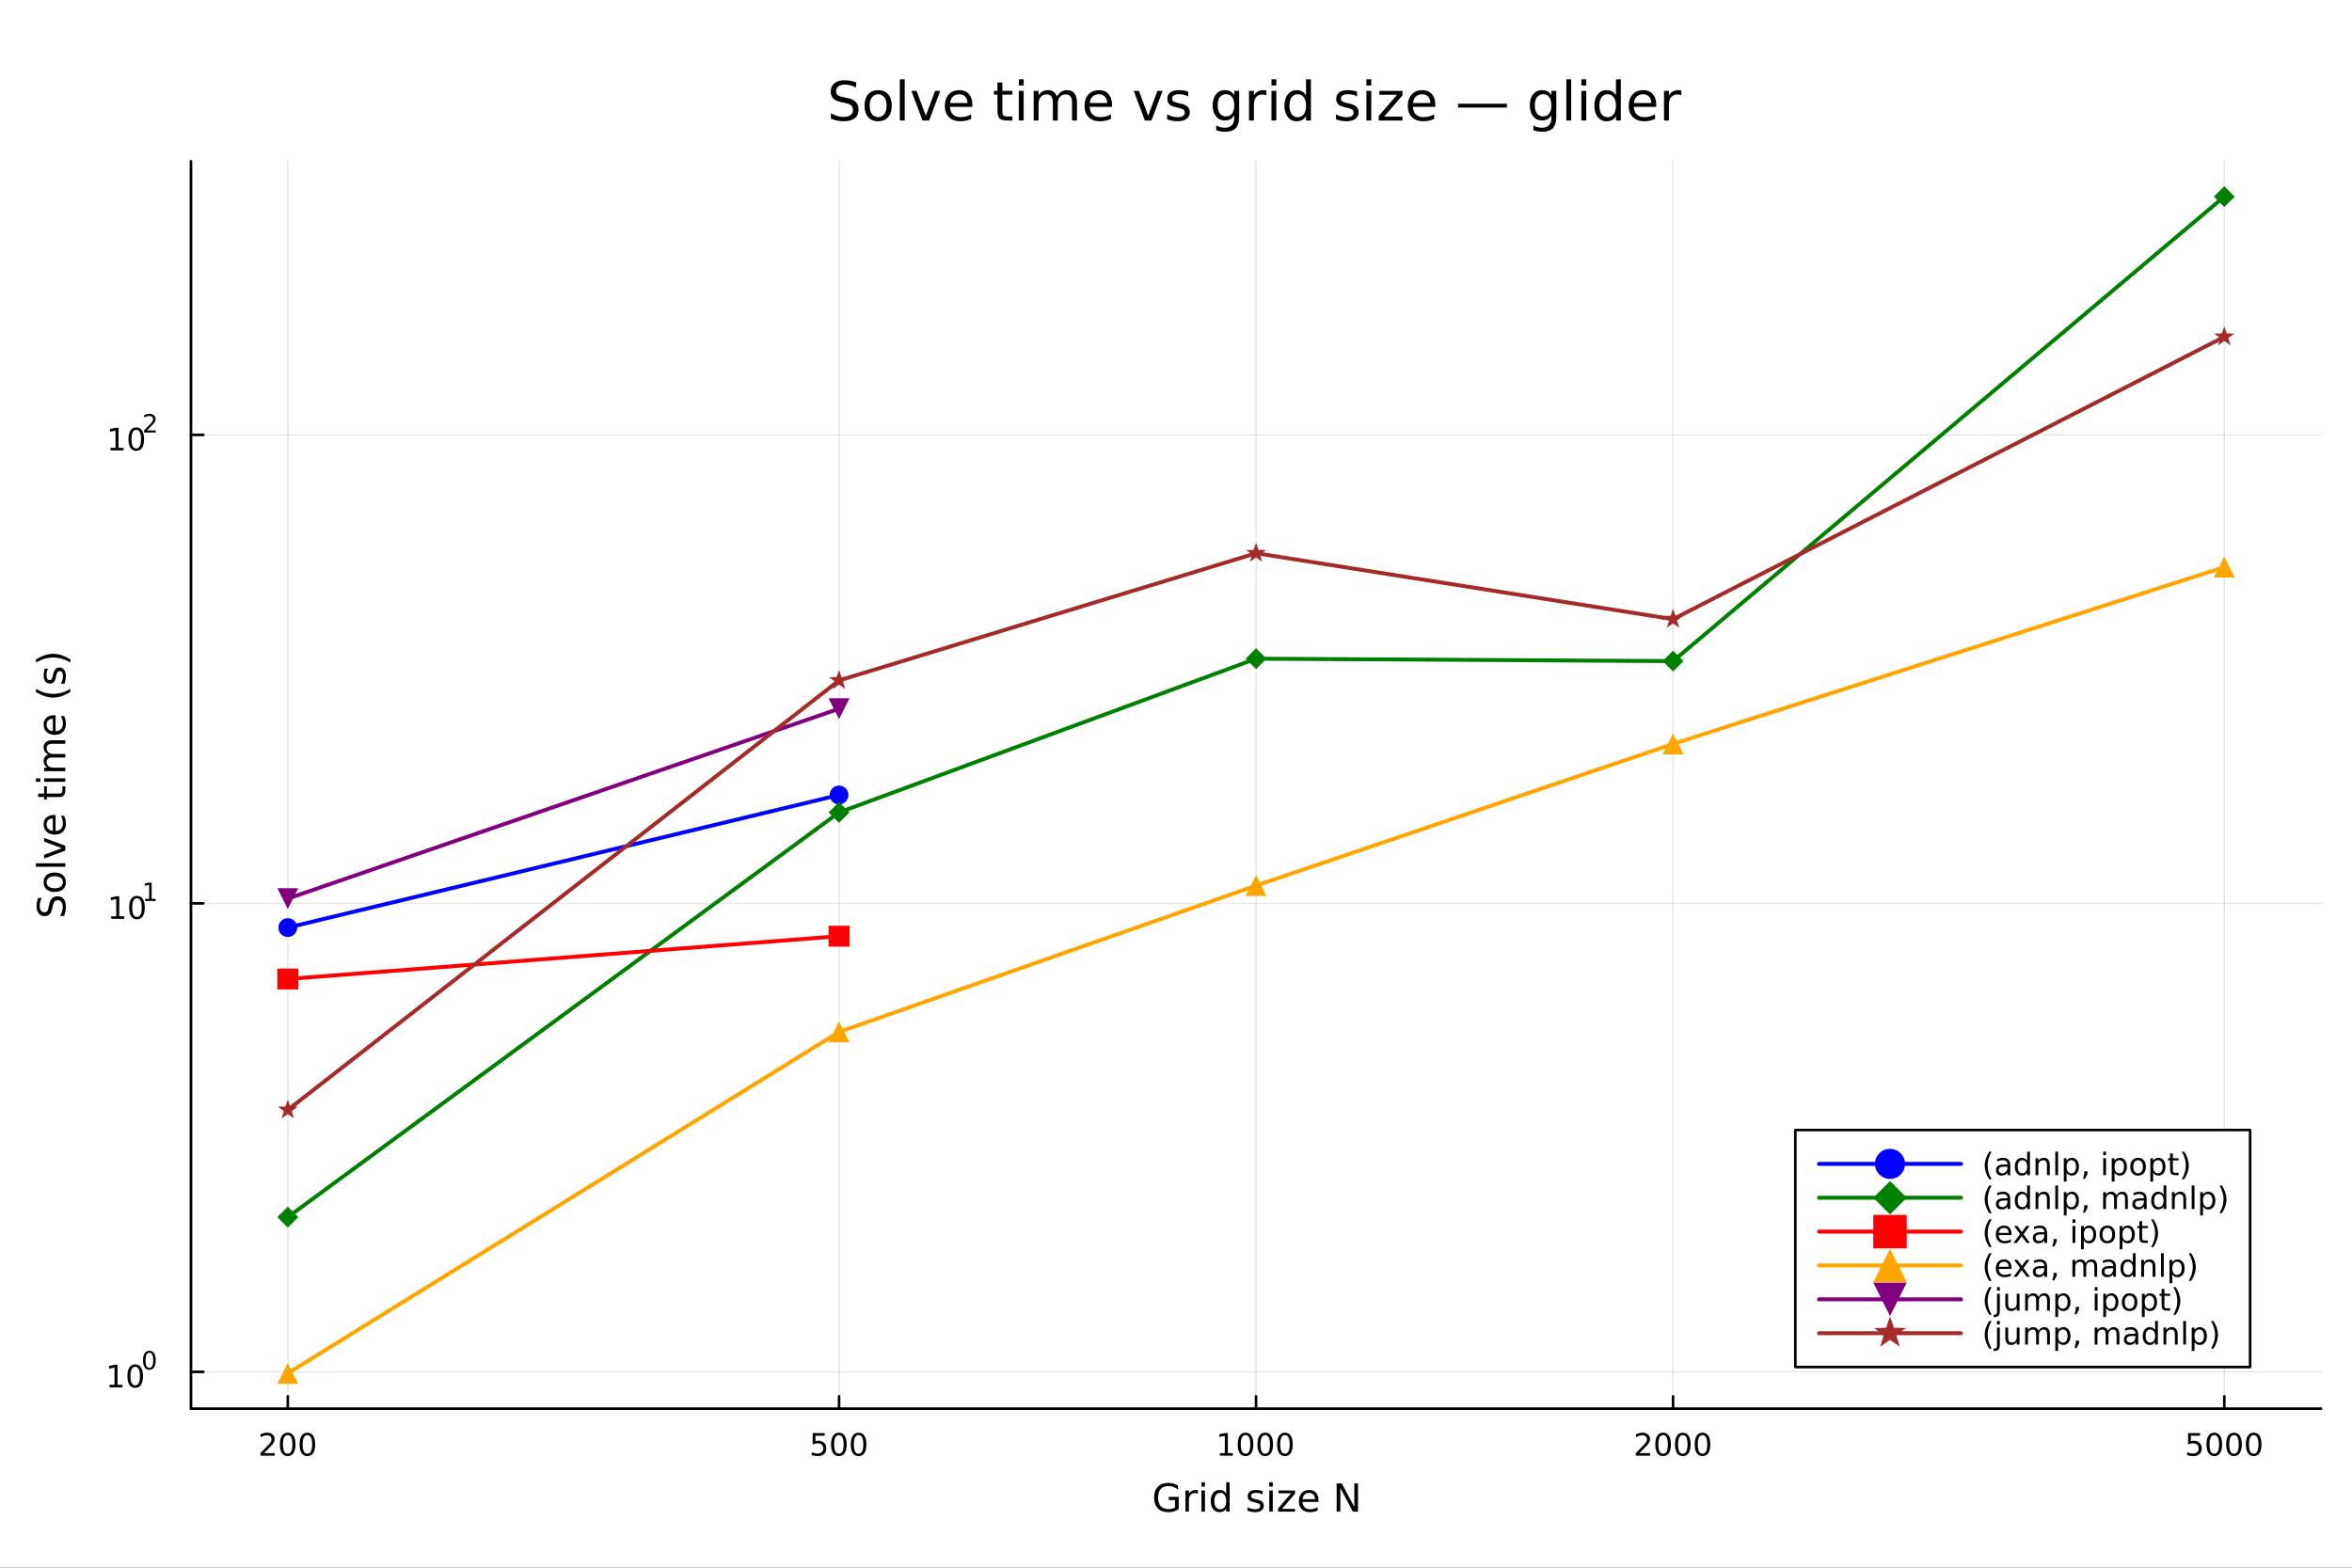 <?xml version="1.0" encoding="utf-8"?>
<svg xmlns="http://www.w3.org/2000/svg" xmlns:xlink="http://www.w3.org/1999/xlink" width="900" height="600" viewBox="0 0 3600 2400">
<rect x="0" y="0" width="3600" height="2400" fill="#333333" stroke="none"/>
<defs>
  <clipPath id="clip920">
    <rect x="0" y="0" width="3600" height="2400"/>
  </clipPath>
</defs>
<path clip-path="url(#clip920)" d="M0 2400 L3600 2400 L3600 0 L0 0  Z" fill="#ffffff" fill-rule="evenodd" fill-opacity="1"/>
<defs>
  <clipPath id="clip921">
    <rect x="292" y="246" width="3261" height="1911"/>
  </clipPath>
</defs>
<path clip-path="url(#clip920)" d="M292.309 2156.51 L3552.76 2156.51 L3552.76 246.944 L292.309 246.944  Z" fill="#ffffff" fill-rule="evenodd" fill-opacity="1"/>
<polyline clip-path="url(#clip921)" style="stroke:#000000; stroke-linecap:round; stroke-linejoin:round; stroke-width:2; stroke-opacity:0.1; fill:none" points="440.511,2156.51 440.511,246.944 "/>
<polyline clip-path="url(#clip921)" style="stroke:#000000; stroke-linecap:round; stroke-linejoin:round; stroke-width:2; stroke-opacity:0.1; fill:none" points="1284.26,2156.51 1284.26,246.944 "/>
<polyline clip-path="url(#clip921)" style="stroke:#000000; stroke-linecap:round; stroke-linejoin:round; stroke-width:2; stroke-opacity:0.1; fill:none" points="1922.53,2156.51 1922.53,246.944 "/>
<polyline clip-path="url(#clip921)" style="stroke:#000000; stroke-linecap:round; stroke-linejoin:round; stroke-width:2; stroke-opacity:0.1; fill:none" points="2560.8,2156.51 2560.8,246.944 "/>
<polyline clip-path="url(#clip921)" style="stroke:#000000; stroke-linecap:round; stroke-linejoin:round; stroke-width:2; stroke-opacity:0.1; fill:none" points="3404.55,2156.51 3404.55,246.944 "/>
<polyline clip-path="url(#clip921)" style="stroke:#000000; stroke-linecap:round; stroke-linejoin:round; stroke-width:2; stroke-opacity:0.1; fill:none" points="292.309,2100.2 3552.76,2100.2 "/>
<polyline clip-path="url(#clip921)" style="stroke:#000000; stroke-linecap:round; stroke-linejoin:round; stroke-width:2; stroke-opacity:0.1; fill:none" points="292.309,1383 3552.76,1383 "/>
<polyline clip-path="url(#clip921)" style="stroke:#000000; stroke-linecap:round; stroke-linejoin:round; stroke-width:2; stroke-opacity:0.1; fill:none" points="292.309,665.793 3552.76,665.793 "/>
<polyline clip-path="url(#clip920)" style="stroke:#000000; stroke-linecap:round; stroke-linejoin:round; stroke-width:4; stroke-opacity:1; fill:none" points="292.309,2156.51 3552.76,2156.51 "/>
<polyline clip-path="url(#clip920)" style="stroke:#000000; stroke-linecap:round; stroke-linejoin:round; stroke-width:4; stroke-opacity:1; fill:none" points="440.511,2156.51 440.511,2137.61 "/>
<polyline clip-path="url(#clip920)" style="stroke:#000000; stroke-linecap:round; stroke-linejoin:round; stroke-width:4; stroke-opacity:1; fill:none" points="1284.26,2156.51 1284.26,2137.61 "/>
<polyline clip-path="url(#clip920)" style="stroke:#000000; stroke-linecap:round; stroke-linejoin:round; stroke-width:4; stroke-opacity:1; fill:none" points="1922.53,2156.51 1922.53,2137.61 "/>
<polyline clip-path="url(#clip920)" style="stroke:#000000; stroke-linecap:round; stroke-linejoin:round; stroke-width:4; stroke-opacity:1; fill:none" points="2560.8,2156.51 2560.8,2137.61 "/>
<polyline clip-path="url(#clip920)" style="stroke:#000000; stroke-linecap:round; stroke-linejoin:round; stroke-width:4; stroke-opacity:1; fill:none" points="3404.55,2156.51 3404.55,2137.61 "/>
<path clip-path="url(#clip920)" d="M404.204 2224.57 L420.523 2224.57 L420.523 2228.51 L398.579 2228.51 L398.579 2224.57 Q401.241 2221.82 405.824 2217.19 Q410.43 2212.54 411.611 2211.19 Q413.856 2208.67 414.736 2206.93 Q415.639 2205.17 415.639 2203.48 Q415.639 2200.73 413.694 2198.99 Q411.773 2197.26 408.671 2197.26 Q406.472 2197.26 404.018 2198.02 Q401.588 2198.79 398.81 2200.34 L398.81 2195.61 Q401.634 2194.48 404.088 2193.9 Q406.542 2193.32 408.579 2193.32 Q413.949 2193.32 417.143 2196.01 Q420.338 2198.69 420.338 2203.18 Q420.338 2205.31 419.528 2207.23 Q418.741 2209.13 416.634 2211.73 Q416.055 2212.4 412.954 2215.61 Q409.852 2218.81 404.204 2224.57 Z" fill="#000000" fill-rule="nonzero" fill-opacity="1" /><path clip-path="url(#clip920)" d="M440.338 2197.03 Q436.727 2197.03 434.898 2200.59 Q433.092 2204.13 433.092 2211.26 Q433.092 2218.37 434.898 2221.93 Q436.727 2225.48 440.338 2225.48 Q443.972 2225.48 445.778 2221.93 Q447.606 2218.37 447.606 2211.26 Q447.606 2204.13 445.778 2200.59 Q443.972 2197.03 440.338 2197.03 M440.338 2193.32 Q446.148 2193.32 449.203 2197.93 Q452.282 2202.51 452.282 2211.26 Q452.282 2219.99 449.203 2224.6 Q446.148 2229.18 440.338 2229.18 Q434.528 2229.18 431.449 2224.6 Q428.393 2219.99 428.393 2211.26 Q428.393 2202.51 431.449 2197.93 Q434.528 2193.32 440.338 2193.32 Z" fill="#000000" fill-rule="nonzero" fill-opacity="1" /><path clip-path="url(#clip920)" d="M470.5 2197.03 Q466.889 2197.03 465.06 2200.59 Q463.254 2204.13 463.254 2211.26 Q463.254 2218.37 465.06 2221.93 Q466.889 2225.48 470.5 2225.48 Q474.134 2225.48 475.939 2221.93 Q477.768 2218.37 477.768 2211.26 Q477.768 2204.13 475.939 2200.59 Q474.134 2197.03 470.5 2197.03 M470.5 2193.32 Q476.31 2193.32 479.365 2197.93 Q482.444 2202.51 482.444 2211.26 Q482.444 2219.99 479.365 2224.6 Q476.31 2229.18 470.5 2229.18 Q464.689 2229.18 461.611 2224.6 Q458.555 2219.99 458.555 2211.26 Q458.555 2202.51 461.611 2197.93 Q464.689 2193.32 470.5 2193.32 Z" fill="#000000" fill-rule="nonzero" fill-opacity="1" /><path clip-path="url(#clip920)" d="M1243.88 2193.95 L1262.24 2193.95 L1262.24 2197.88 L1248.16 2197.88 L1248.16 2206.36 Q1249.18 2206.01 1250.2 2205.85 Q1251.22 2205.66 1252.24 2205.66 Q1258.02 2205.66 1261.4 2208.83 Q1264.78 2212 1264.78 2217.42 Q1264.78 2223 1261.31 2226.1 Q1257.84 2229.18 1251.52 2229.18 Q1249.34 2229.18 1247.07 2228.81 Q1244.83 2228.44 1242.42 2227.7 L1242.42 2223 Q1244.5 2224.13 1246.73 2224.69 Q1248.95 2225.24 1251.43 2225.24 Q1255.43 2225.24 1257.77 2223.14 Q1260.11 2221.03 1260.11 2217.42 Q1260.11 2213.81 1257.77 2211.7 Q1255.43 2209.6 1251.43 2209.6 Q1249.55 2209.6 1247.68 2210.01 Q1245.82 2210.43 1243.88 2211.31 L1243.88 2193.95 Z" fill="#000000" fill-rule="nonzero" fill-opacity="1" /><path clip-path="url(#clip920)" d="M1283.99 2197.03 Q1280.38 2197.03 1278.55 2200.59 Q1276.75 2204.13 1276.75 2211.26 Q1276.75 2218.37 1278.55 2221.93 Q1280.38 2225.48 1283.99 2225.48 Q1287.63 2225.48 1289.43 2221.93 Q1291.26 2218.37 1291.26 2211.26 Q1291.26 2204.13 1289.43 2200.59 Q1287.63 2197.03 1283.99 2197.03 M1283.99 2193.32 Q1289.8 2193.32 1292.86 2197.93 Q1295.94 2202.51 1295.94 2211.26 Q1295.94 2219.99 1292.86 2224.6 Q1289.8 2229.18 1283.99 2229.18 Q1278.18 2229.18 1275.11 2224.6 Q1272.05 2219.99 1272.05 2211.26 Q1272.05 2202.51 1275.11 2197.93 Q1278.18 2193.32 1283.99 2193.32 Z" fill="#000000" fill-rule="nonzero" fill-opacity="1" /><path clip-path="url(#clip920)" d="M1314.16 2197.03 Q1310.55 2197.03 1308.72 2200.59 Q1306.91 2204.13 1306.91 2211.26 Q1306.91 2218.37 1308.72 2221.93 Q1310.55 2225.48 1314.16 2225.48 Q1317.79 2225.48 1319.6 2221.93 Q1321.42 2218.37 1321.42 2211.26 Q1321.42 2204.13 1319.6 2200.59 Q1317.79 2197.03 1314.16 2197.03 M1314.16 2193.32 Q1319.97 2193.32 1323.02 2197.93 Q1326.1 2202.51 1326.1 2211.26 Q1326.1 2219.99 1323.02 2224.6 Q1319.97 2229.18 1314.16 2229.18 Q1308.35 2229.18 1305.27 2224.6 Q1302.21 2219.99 1302.21 2211.26 Q1302.21 2202.51 1305.27 2197.93 Q1308.35 2193.32 1314.16 2193.32 Z" fill="#000000" fill-rule="nonzero" fill-opacity="1" /><path clip-path="url(#clip920)" d="M1867.06 2224.57 L1874.7 2224.57 L1874.7 2198.21 L1866.39 2199.87 L1866.39 2195.61 L1874.65 2193.95 L1879.33 2193.95 L1879.33 2224.57 L1886.97 2224.57 L1886.97 2228.51 L1867.06 2228.51 L1867.06 2224.57 Z" fill="#000000" fill-rule="nonzero" fill-opacity="1" /><path clip-path="url(#clip920)" d="M1906.41 2197.03 Q1902.8 2197.03 1900.97 2200.59 Q1899.16 2204.13 1899.16 2211.26 Q1899.16 2218.37 1900.97 2221.93 Q1902.8 2225.48 1906.41 2225.48 Q1910.04 2225.48 1911.85 2221.93 Q1913.68 2218.37 1913.68 2211.26 Q1913.68 2204.13 1911.85 2200.59 Q1910.04 2197.03 1906.41 2197.03 M1906.41 2193.32 Q1912.22 2193.32 1915.28 2197.93 Q1918.35 2202.51 1918.35 2211.26 Q1918.35 2219.99 1915.28 2224.6 Q1912.22 2229.18 1906.41 2229.18 Q1900.6 2229.18 1897.52 2224.6 Q1894.47 2219.99 1894.47 2211.26 Q1894.47 2202.51 1897.52 2197.93 Q1900.6 2193.32 1906.41 2193.32 Z" fill="#000000" fill-rule="nonzero" fill-opacity="1" /><path clip-path="url(#clip920)" d="M1936.57 2197.03 Q1932.96 2197.03 1931.13 2200.59 Q1929.33 2204.13 1929.33 2211.26 Q1929.33 2218.37 1931.13 2221.93 Q1932.96 2225.48 1936.57 2225.48 Q1940.21 2225.48 1942.01 2221.93 Q1943.84 2218.37 1943.84 2211.26 Q1943.84 2204.13 1942.01 2200.59 Q1940.21 2197.03 1936.57 2197.03 M1936.57 2193.32 Q1942.38 2193.32 1945.44 2197.93 Q1948.52 2202.51 1948.52 2211.26 Q1948.52 2219.99 1945.44 2224.6 Q1942.38 2229.18 1936.57 2229.18 Q1930.76 2229.18 1927.68 2224.6 Q1924.63 2219.99 1924.63 2211.26 Q1924.63 2202.51 1927.68 2197.93 Q1930.76 2193.32 1936.57 2193.32 Z" fill="#000000" fill-rule="nonzero" fill-opacity="1" /><path clip-path="url(#clip920)" d="M1966.73 2197.03 Q1963.12 2197.03 1961.29 2200.59 Q1959.49 2204.13 1959.49 2211.26 Q1959.49 2218.37 1961.29 2221.93 Q1963.12 2225.48 1966.73 2225.48 Q1970.37 2225.48 1972.17 2221.93 Q1974 2218.37 1974 2211.26 Q1974 2204.13 1972.17 2200.59 Q1970.37 2197.03 1966.73 2197.03 M1966.73 2193.32 Q1972.54 2193.32 1975.6 2197.93 Q1978.68 2202.51 1978.68 2211.26 Q1978.68 2219.99 1975.6 2224.6 Q1972.54 2229.18 1966.73 2229.18 Q1960.92 2229.18 1957.84 2224.6 Q1954.79 2219.99 1954.79 2211.26 Q1954.79 2202.51 1957.84 2197.93 Q1960.92 2193.32 1966.73 2193.32 Z" fill="#000000" fill-rule="nonzero" fill-opacity="1" /><path clip-path="url(#clip920)" d="M2509.42 2224.57 L2525.74 2224.57 L2525.74 2228.51 L2503.79 2228.51 L2503.79 2224.57 Q2506.45 2221.82 2511.04 2217.19 Q2515.64 2212.54 2516.82 2211.19 Q2519.07 2208.67 2519.95 2206.93 Q2520.85 2205.17 2520.85 2203.48 Q2520.85 2200.73 2518.91 2198.99 Q2516.99 2197.26 2513.88 2197.26 Q2511.68 2197.26 2509.23 2198.02 Q2506.8 2198.79 2504.02 2200.34 L2504.02 2195.61 Q2506.85 2194.48 2509.3 2193.9 Q2511.75 2193.32 2513.79 2193.32 Q2519.16 2193.32 2522.36 2196.01 Q2525.55 2198.69 2525.55 2203.18 Q2525.55 2205.31 2524.74 2207.23 Q2523.95 2209.13 2521.85 2211.73 Q2521.27 2212.4 2518.17 2215.61 Q2515.06 2218.81 2509.42 2224.57 Z" fill="#000000" fill-rule="nonzero" fill-opacity="1" /><path clip-path="url(#clip920)" d="M2545.55 2197.03 Q2541.94 2197.03 2540.11 2200.59 Q2538.3 2204.13 2538.3 2211.26 Q2538.3 2218.37 2540.11 2221.93 Q2541.94 2225.48 2545.55 2225.48 Q2549.18 2225.48 2550.99 2221.93 Q2552.82 2218.37 2552.82 2211.26 Q2552.82 2204.13 2550.99 2200.59 Q2549.18 2197.03 2545.55 2197.03 M2545.55 2193.32 Q2551.36 2193.32 2554.42 2197.93 Q2557.49 2202.51 2557.49 2211.26 Q2557.49 2219.99 2554.42 2224.6 Q2551.36 2229.18 2545.55 2229.18 Q2539.74 2229.18 2536.66 2224.6 Q2533.61 2219.99 2533.61 2211.26 Q2533.61 2202.51 2536.66 2197.93 Q2539.74 2193.32 2545.55 2193.32 Z" fill="#000000" fill-rule="nonzero" fill-opacity="1" /><path clip-path="url(#clip920)" d="M2575.71 2197.03 Q2572.1 2197.03 2570.27 2200.59 Q2568.47 2204.13 2568.47 2211.26 Q2568.47 2218.37 2570.27 2221.93 Q2572.1 2225.48 2575.71 2225.48 Q2579.35 2225.48 2581.15 2221.93 Q2582.98 2218.37 2582.98 2211.26 Q2582.98 2204.13 2581.15 2200.59 Q2579.35 2197.03 2575.71 2197.03 M2575.71 2193.32 Q2581.52 2193.32 2584.58 2197.93 Q2587.66 2202.51 2587.66 2211.26 Q2587.66 2219.99 2584.58 2224.6 Q2581.52 2229.18 2575.71 2229.18 Q2569.9 2229.18 2566.82 2224.6 Q2563.77 2219.99 2563.77 2211.26 Q2563.77 2202.51 2566.82 2197.93 Q2569.9 2193.32 2575.71 2193.32 Z" fill="#000000" fill-rule="nonzero" fill-opacity="1" /><path clip-path="url(#clip920)" d="M2605.87 2197.03 Q2602.26 2197.03 2600.43 2200.59 Q2598.63 2204.13 2598.63 2211.26 Q2598.63 2218.37 2600.43 2221.93 Q2602.26 2225.48 2605.87 2225.48 Q2609.51 2225.48 2611.31 2221.93 Q2613.14 2218.37 2613.14 2211.26 Q2613.14 2204.13 2611.31 2200.59 Q2609.51 2197.03 2605.87 2197.03 M2605.87 2193.32 Q2611.68 2193.32 2614.74 2197.93 Q2617.82 2202.51 2617.82 2211.26 Q2617.82 2219.99 2614.74 2224.6 Q2611.68 2229.18 2605.87 2229.18 Q2600.06 2229.18 2596.98 2224.6 Q2593.93 2219.99 2593.93 2211.26 Q2593.93 2202.51 2596.98 2197.93 Q2600.06 2193.32 2605.87 2193.32 Z" fill="#000000" fill-rule="nonzero" fill-opacity="1" /><path clip-path="url(#clip920)" d="M3349.09 2193.95 L3367.45 2193.95 L3367.45 2197.88 L3353.37 2197.88 L3353.37 2206.36 Q3354.39 2206.01 3355.41 2205.85 Q3356.43 2205.66 3357.45 2205.66 Q3363.23 2205.66 3366.61 2208.83 Q3369.99 2212 3369.99 2217.42 Q3369.99 2223 3366.52 2226.1 Q3363.05 2229.18 3356.73 2229.18 Q3354.55 2229.18 3352.29 2228.81 Q3350.04 2228.44 3347.63 2227.7 L3347.63 2223 Q3349.72 2224.13 3351.94 2224.69 Q3354.16 2225.24 3356.64 2225.24 Q3360.64 2225.24 3362.98 2223.14 Q3365.32 2221.03 3365.32 2217.42 Q3365.32 2213.81 3362.98 2211.7 Q3360.64 2209.6 3356.64 2209.6 Q3354.76 2209.6 3352.89 2210.01 Q3351.04 2210.43 3349.09 2211.31 L3349.09 2193.95 Z" fill="#000000" fill-rule="nonzero" fill-opacity="1" /><path clip-path="url(#clip920)" d="M3389.21 2197.03 Q3385.6 2197.03 3383.77 2200.59 Q3381.96 2204.13 3381.96 2211.26 Q3381.96 2218.37 3383.77 2221.93 Q3385.6 2225.48 3389.21 2225.48 Q3392.84 2225.48 3394.65 2221.93 Q3396.48 2218.37 3396.48 2211.26 Q3396.48 2204.13 3394.65 2200.59 Q3392.84 2197.03 3389.21 2197.03 M3389.21 2193.32 Q3395.02 2193.32 3398.07 2197.93 Q3401.15 2202.51 3401.15 2211.26 Q3401.15 2219.99 3398.07 2224.6 Q3395.02 2229.18 3389.21 2229.18 Q3383.4 2229.18 3380.32 2224.6 Q3377.26 2219.99 3377.26 2211.26 Q3377.26 2202.51 3380.32 2197.93 Q3383.4 2193.32 3389.21 2193.32 Z" fill="#000000" fill-rule="nonzero" fill-opacity="1" /><path clip-path="url(#clip920)" d="M3419.37 2197.03 Q3415.76 2197.03 3413.93 2200.59 Q3412.12 2204.13 3412.12 2211.26 Q3412.12 2218.37 3413.93 2221.93 Q3415.76 2225.48 3419.37 2225.48 Q3423 2225.48 3424.81 2221.93 Q3426.64 2218.37 3426.64 2211.26 Q3426.64 2204.13 3424.81 2200.59 Q3423 2197.03 3419.37 2197.03 M3419.37 2193.32 Q3425.18 2193.32 3428.23 2197.93 Q3431.31 2202.51 3431.31 2211.26 Q3431.31 2219.99 3428.23 2224.6 Q3425.18 2229.18 3419.37 2229.18 Q3413.56 2229.18 3410.48 2224.6 Q3407.42 2219.99 3407.42 2211.26 Q3407.42 2202.51 3410.48 2197.93 Q3413.56 2193.32 3419.37 2193.32 Z" fill="#000000" fill-rule="nonzero" fill-opacity="1" /><path clip-path="url(#clip920)" d="M3449.53 2197.03 Q3445.92 2197.03 3444.09 2200.59 Q3442.29 2204.13 3442.29 2211.26 Q3442.29 2218.37 3444.09 2221.93 Q3445.92 2225.48 3449.53 2225.48 Q3453.16 2225.48 3454.97 2221.93 Q3456.8 2218.37 3456.8 2211.26 Q3456.8 2204.13 3454.97 2200.59 Q3453.16 2197.03 3449.53 2197.03 M3449.53 2193.32 Q3455.34 2193.32 3458.4 2197.93 Q3461.47 2202.51 3461.47 2211.26 Q3461.47 2219.99 3458.4 2224.6 Q3455.34 2229.18 3449.53 2229.18 Q3443.72 2229.18 3440.64 2224.6 Q3437.59 2219.99 3437.59 2211.26 Q3437.59 2202.51 3440.64 2197.93 Q3443.72 2193.32 3449.53 2193.32 Z" fill="#000000" fill-rule="nonzero" fill-opacity="1" /><path clip-path="url(#clip920)" d="M1798.42 2308.02 L1798.42 2296.42 L1788.87 2296.42 L1788.87 2291.62 L1804.2 2291.62 L1804.2 2310.17 Q1800.82 2312.57 1796.74 2313.81 Q1792.66 2315.03 1788.03 2315.03 Q1777.9 2315.03 1772.17 2309.12 Q1766.47 2303.19 1766.47 2292.63 Q1766.47 2282.04 1772.17 2276.14 Q1777.9 2270.21 1788.03 2270.21 Q1792.25 2270.21 1796.04 2271.25 Q1799.86 2272.29 1803.07 2274.32 L1803.07 2280.54 Q1799.83 2277.79 1796.19 2276.4 Q1792.54 2275.01 1788.52 2275.01 Q1780.59 2275.01 1776.6 2279.44 Q1772.63 2283.86 1772.63 2292.63 Q1772.63 2301.37 1776.6 2305.8 Q1780.59 2310.22 1788.52 2310.22 Q1791.62 2310.22 1794.05 2309.7 Q1796.48 2309.15 1798.42 2308.02 Z" fill="#000000" fill-rule="nonzero" fill-opacity="1" /><path clip-path="url(#clip920)" d="M1833.43 2286.76 Q1832.53 2286.24 1831.46 2286 Q1830.42 2285.74 1829.14 2285.74 Q1824.63 2285.74 1822.2 2288.7 Q1819.8 2291.62 1819.8 2297.12 L1819.8 2314.19 L1814.45 2314.19 L1814.45 2281.78 L1819.8 2281.78 L1819.8 2286.82 Q1821.48 2283.86 1824.17 2282.45 Q1826.86 2281 1830.71 2281 Q1831.26 2281 1831.92 2281.09 Q1832.59 2281.14 1833.4 2281.29 L1833.43 2286.76 Z" fill="#000000" fill-rule="nonzero" fill-opacity="1" /><path clip-path="url(#clip920)" d="M1839.01 2281.78 L1844.34 2281.78 L1844.34 2314.19 L1839.01 2314.19 L1839.01 2281.78 M1839.01 2269.16 L1844.34 2269.16 L1844.34 2275.91 L1839.01 2275.91 L1839.01 2269.16 Z" fill="#000000" fill-rule="nonzero" fill-opacity="1" /><path clip-path="url(#clip920)" d="M1876.8 2286.7 L1876.8 2269.16 L1882.12 2269.16 L1882.12 2314.19 L1876.8 2314.19 L1876.8 2309.33 Q1875.12 2312.22 1872.55 2313.64 Q1870 2315.03 1866.41 2315.03 Q1860.54 2315.03 1856.84 2310.34 Q1853.16 2305.65 1853.16 2298.01 Q1853.16 2290.37 1856.84 2285.69 Q1860.54 2281 1866.41 2281 Q1870 2281 1872.55 2282.42 Q1875.12 2283.81 1876.8 2286.7 M1858.66 2298.01 Q1858.66 2303.89 1861.06 2307.24 Q1863.49 2310.57 1867.72 2310.57 Q1871.94 2310.57 1874.37 2307.24 Q1876.8 2303.89 1876.8 2298.01 Q1876.8 2292.14 1874.37 2288.81 Q1871.94 2285.46 1867.72 2285.46 Q1863.49 2285.46 1861.06 2288.81 Q1858.66 2292.14 1858.66 2298.01 Z" fill="#000000" fill-rule="nonzero" fill-opacity="1" /><path clip-path="url(#clip920)" d="M1932.59 2282.74 L1932.59 2287.77 Q1930.33 2286.61 1927.9 2286.03 Q1925.47 2285.46 1922.87 2285.46 Q1918.9 2285.46 1916.9 2286.67 Q1914.94 2287.89 1914.94 2290.32 Q1914.94 2292.17 1916.35 2293.24 Q1917.77 2294.28 1922.06 2295.24 L1923.88 2295.64 Q1929.55 2296.86 1931.92 2299.08 Q1934.32 2301.28 1934.32 2305.25 Q1934.32 2309.76 1930.74 2312.39 Q1927.18 2315.03 1920.93 2315.03 Q1918.32 2315.03 1915.49 2314.51 Q1912.68 2314.01 1909.56 2313 L1909.56 2307.5 Q1912.51 2309.04 1915.37 2309.82 Q1918.24 2310.57 1921.04 2310.57 Q1924.8 2310.57 1926.83 2309.3 Q1928.85 2308 1928.85 2305.65 Q1928.85 2303.48 1927.38 2302.32 Q1925.93 2301.17 1920.98 2300.1 L1919.13 2299.66 Q1914.18 2298.62 1911.99 2296.48 Q1909.79 2294.31 1909.79 2290.55 Q1909.79 2285.98 1913.03 2283.49 Q1916.27 2281 1922.23 2281 Q1925.18 2281 1927.78 2281.43 Q1930.39 2281.87 1932.59 2282.74 Z" fill="#000000" fill-rule="nonzero" fill-opacity="1" /><path clip-path="url(#clip920)" d="M1942.8 2281.78 L1948.13 2281.78 L1948.13 2314.19 L1942.8 2314.19 L1942.8 2281.78 M1942.8 2269.16 L1948.13 2269.16 L1948.13 2275.91 L1942.8 2275.91 L1942.8 2269.16 Z" fill="#000000" fill-rule="nonzero" fill-opacity="1" /><path clip-path="url(#clip920)" d="M1956.95 2281.78 L1982.24 2281.78 L1982.24 2286.64 L1962.22 2309.93 L1982.24 2309.93 L1982.24 2314.19 L1956.23 2314.19 L1956.23 2309.33 L1976.25 2286.03 L1956.95 2286.03 L1956.95 2281.78 Z" fill="#000000" fill-rule="nonzero" fill-opacity="1" /><path clip-path="url(#clip920)" d="M2018.09 2296.65 L2018.09 2299.26 L1993.61 2299.26 Q1993.96 2304.75 1996.91 2307.65 Q1999.89 2310.51 2005.19 2310.51 Q2008.25 2310.51 2011.12 2309.76 Q2014.01 2309.01 2016.85 2307.5 L2016.85 2312.54 Q2013.98 2313.75 2010.97 2314.39 Q2007.96 2315.03 2004.87 2315.03 Q1997.11 2315.03 1992.57 2310.51 Q1988.06 2306 1988.06 2298.3 Q1988.06 2290.35 1992.34 2285.69 Q1996.65 2281 2003.94 2281 Q2010.48 2281 2014.27 2285.22 Q2018.09 2289.42 2018.09 2296.65 M2012.77 2295.09 Q2012.71 2290.72 2010.31 2288.12 Q2007.93 2285.51 2004 2285.51 Q1999.54 2285.51 1996.85 2288.03 Q1994.19 2290.55 1993.79 2295.12 L2012.77 2295.09 Z" fill="#000000" fill-rule="nonzero" fill-opacity="1" /><path clip-path="url(#clip920)" d="M2045.9 2270.99 L2053.77 2270.99 L2072.92 2307.13 L2072.92 2270.99 L2078.59 2270.99 L2078.59 2314.19 L2070.72 2314.19 L2051.57 2278.05 L2051.57 2314.19 L2045.9 2314.19 L2045.9 2270.99 Z" fill="#000000" fill-rule="nonzero" fill-opacity="1" /><polyline clip-path="url(#clip920)" style="stroke:#000000; stroke-linecap:round; stroke-linejoin:round; stroke-width:4; stroke-opacity:1; fill:none" points="292.309,2156.51 292.309,246.944 "/>
<polyline clip-path="url(#clip920)" style="stroke:#000000; stroke-linecap:round; stroke-linejoin:round; stroke-width:4; stroke-opacity:1; fill:none" points="292.309,2100.2 311.207,2100.2 "/>
<polyline clip-path="url(#clip920)" style="stroke:#000000; stroke-linecap:round; stroke-linejoin:round; stroke-width:4; stroke-opacity:1; fill:none" points="292.309,1383 311.207,1383 "/>
<polyline clip-path="url(#clip920)" style="stroke:#000000; stroke-linecap:round; stroke-linejoin:round; stroke-width:4; stroke-opacity:1; fill:none" points="292.309,665.793 311.207,665.793 "/>
<path clip-path="url(#clip920)" d="M167.604 2119.99 L175.242 2119.99 L175.242 2093.63 L166.932 2095.29 L166.932 2091.04 L175.196 2089.37 L179.872 2089.37 L179.872 2119.99 L187.511 2119.99 L187.511 2123.93 L167.604 2123.93 L167.604 2119.99 Z" fill="#000000" fill-rule="nonzero" fill-opacity="1" /><path clip-path="url(#clip920)" d="M206.955 2092.45 Q203.344 2092.45 201.515 2096.01 Q199.71 2099.55 199.71 2106.68 Q199.71 2113.79 201.515 2117.35 Q203.344 2120.9 206.955 2120.9 Q210.589 2120.9 212.395 2117.35 Q214.224 2113.79 214.224 2106.68 Q214.224 2099.55 212.395 2096.01 Q210.589 2092.45 206.955 2092.45 M206.955 2088.74 Q212.765 2088.74 215.821 2093.35 Q218.9 2097.93 218.9 2106.68 Q218.9 2115.41 215.821 2120.02 Q212.765 2124.6 206.955 2124.6 Q201.145 2124.6 198.066 2120.02 Q195.011 2115.41 195.011 2106.68 Q195.011 2097.93 198.066 2093.35 Q201.145 2088.74 206.955 2088.74 Z" fill="#000000" fill-rule="nonzero" fill-opacity="1" /><path clip-path="url(#clip920)" d="M228.604 2070.94 Q225.67 2070.94 224.185 2073.84 Q222.718 2076.71 222.718 2082.51 Q222.718 2088.28 224.185 2091.18 Q225.67 2094.05 228.604 2094.05 Q231.557 2094.05 233.024 2091.18 Q234.51 2088.28 234.51 2082.51 Q234.51 2076.71 233.024 2073.84 Q231.557 2070.94 228.604 2070.94 M228.604 2067.93 Q233.325 2067.93 235.808 2071.67 Q238.309 2075.4 238.309 2082.51 Q238.309 2089.6 235.808 2093.34 Q233.325 2097.06 228.604 2097.06 Q223.884 2097.06 221.382 2093.34 Q218.9 2089.6 218.9 2082.51 Q218.9 2075.4 221.382 2071.67 Q223.884 2067.93 228.604 2067.93 Z" fill="#000000" fill-rule="nonzero" fill-opacity="1" /><path clip-path="url(#clip920)" d="M170.293 1402.79 L177.932 1402.79 L177.932 1376.42 L169.622 1378.09 L169.622 1373.83 L177.886 1372.16 L182.562 1372.16 L182.562 1402.79 L190.2 1402.79 L190.2 1406.72 L170.293 1406.72 L170.293 1402.79 Z" fill="#000000" fill-rule="nonzero" fill-opacity="1" /><path clip-path="url(#clip920)" d="M209.645 1375.24 Q206.034 1375.24 204.205 1378.81 Q202.399 1382.35 202.399 1389.48 Q202.399 1396.59 204.205 1400.15 Q206.034 1403.69 209.645 1403.69 Q213.279 1403.69 215.085 1400.15 Q216.913 1396.59 216.913 1389.48 Q216.913 1382.35 215.085 1378.81 Q213.279 1375.24 209.645 1375.24 M209.645 1371.54 Q215.455 1371.54 218.51 1376.15 Q221.589 1380.73 221.589 1389.48 Q221.589 1398.21 218.51 1402.81 Q215.455 1407.4 209.645 1407.4 Q203.835 1407.4 200.756 1402.81 Q197.7 1398.21 197.7 1389.48 Q197.7 1380.73 200.756 1376.15 Q203.835 1371.54 209.645 1371.54 Z" fill="#000000" fill-rule="nonzero" fill-opacity="1" /><path clip-path="url(#clip920)" d="M222.135 1376.12 L228.341 1376.12 L228.341 1354.69 L221.589 1356.05 L221.589 1352.59 L228.303 1351.23 L232.103 1351.23 L232.103 1376.12 L238.309 1376.12 L238.309 1379.31 L222.135 1379.31 L222.135 1376.12 Z" fill="#000000" fill-rule="nonzero" fill-opacity="1" /><path clip-path="url(#clip920)" d="M169.183 685.585 L176.822 685.585 L176.822 659.219 L168.512 660.886 L168.512 656.627 L176.776 654.96 L181.452 654.96 L181.452 685.585 L189.091 685.585 L189.091 689.52 L169.183 689.52 L169.183 685.585 Z" fill="#000000" fill-rule="nonzero" fill-opacity="1" /><path clip-path="url(#clip920)" d="M208.535 658.039 Q204.924 658.039 203.095 661.604 Q201.29 665.145 201.29 672.275 Q201.29 679.381 203.095 682.946 Q204.924 686.488 208.535 686.488 Q212.169 686.488 213.975 682.946 Q215.804 679.381 215.804 672.275 Q215.804 665.145 213.975 661.604 Q212.169 658.039 208.535 658.039 M208.535 654.335 Q214.345 654.335 217.401 658.942 Q220.479 663.525 220.479 672.275 Q220.479 681.002 217.401 685.608 Q214.345 690.192 208.535 690.192 Q202.725 690.192 199.646 685.608 Q196.591 681.002 196.591 672.275 Q196.591 663.525 199.646 658.942 Q202.725 654.335 208.535 654.335 Z" fill="#000000" fill-rule="nonzero" fill-opacity="1" /><path clip-path="url(#clip920)" d="M225.05 658.912 L238.309 658.912 L238.309 662.11 L220.479 662.11 L220.479 658.912 Q222.642 656.674 226.366 652.913 Q230.109 649.132 231.068 648.042 Q232.893 645.992 233.607 644.581 Q234.341 643.152 234.341 641.779 Q234.341 639.54 232.761 638.13 Q231.2 636.719 228.68 636.719 Q226.893 636.719 224.899 637.34 Q222.924 637.961 220.668 639.221 L220.668 635.384 Q222.962 634.462 224.956 633.992 Q226.949 633.522 228.604 633.522 Q232.968 633.522 235.563 635.704 Q238.159 637.885 238.159 641.534 Q238.159 643.264 237.5 644.825 Q236.861 646.368 235.15 648.474 Q234.679 649.02 232.159 651.634 Q229.639 654.229 225.05 658.912 Z" fill="#000000" fill-rule="nonzero" fill-opacity="1" /><path clip-path="url(#clip920)" d="M58.19 1374.69 L63.89 1374.69 Q62.299 1378.01 61.518 1380.96 Q60.736 1383.92 60.736 1386.66 Q60.736 1391.44 62.588 1394.04 Q64.44 1396.62 67.854 1396.62 Q70.719 1396.62 72.195 1394.91 Q73.641 1393.17 74.538 1388.37 L75.262 1384.84 Q76.506 1378.3 79.66 1375.21 Q82.785 1372.08 88.051 1372.08 Q94.33 1372.08 97.571 1376.31 Q100.811 1380.5 100.811 1388.63 Q100.811 1391.7 100.117 1395.17 Q99.422 1398.61 98.063 1402.32 L92.044 1402.32 Q94.041 1398.76 95.053 1395.34 Q96.066 1391.93 96.066 1388.63 Q96.066 1383.63 94.099 1380.91 Q92.131 1378.19 88.485 1378.19 Q85.302 1378.19 83.508 1380.15 Q81.714 1382.09 80.817 1386.55 L80.123 1390.11 Q78.821 1396.65 76.043 1399.57 Q73.265 1402.49 68.317 1402.49 Q62.588 1402.49 59.29 1398.47 Q55.991 1394.42 55.991 1387.33 Q55.991 1384.29 56.541 1381.14 Q57.091 1377.98 58.19 1374.69 Z" fill="#000000" fill-rule="nonzero" fill-opacity="1" /><path clip-path="url(#clip920)" d="M71.298 1350.64 Q71.298 1354.92 74.654 1357.41 Q77.982 1359.9 83.798 1359.9 Q89.614 1359.9 92.97 1357.44 Q96.297 1354.95 96.297 1350.64 Q96.297 1346.39 92.941 1343.9 Q89.585 1341.41 83.798 1341.41 Q78.04 1341.41 74.683 1343.9 Q71.298 1346.39 71.298 1350.64 M66.784 1350.64 Q66.784 1343.7 71.298 1339.73 Q75.811 1335.77 83.798 1335.77 Q91.755 1335.77 96.297 1339.73 Q100.811 1343.7 100.811 1350.64 Q100.811 1357.61 96.297 1361.58 Q91.755 1365.51 83.798 1365.51 Q75.811 1365.51 71.298 1361.58 Q66.784 1357.61 66.784 1350.64 Z" fill="#000000" fill-rule="nonzero" fill-opacity="1" /><path clip-path="url(#clip920)" d="M54.949 1326.94 L54.949 1321.62 L99.972 1321.62 L99.972 1326.94 L54.949 1326.94 Z" fill="#000000" fill-rule="nonzero" fill-opacity="1" /><path clip-path="url(#clip920)" d="M67.565 1314.3 L67.565 1308.66 L94.764 1298.53 L67.565 1288.4 L67.565 1282.76 L99.972 1294.91 L99.972 1302.15 L67.565 1314.3 Z" fill="#000000" fill-rule="nonzero" fill-opacity="1" /><path clip-path="url(#clip920)" d="M82.438 1247.69 L85.042 1247.69 L85.042 1272.17 Q90.54 1271.82 93.433 1268.87 Q96.297 1265.89 96.297 1260.59 Q96.297 1257.53 95.545 1254.66 Q94.793 1251.77 93.288 1248.93 L98.323 1248.93 Q99.538 1251.8 100.175 1254.81 Q100.811 1257.82 100.811 1260.91 Q100.811 1268.67 96.297 1273.21 Q91.784 1277.72 84.087 1277.72 Q76.13 1277.72 71.471 1273.44 Q66.784 1269.13 66.784 1261.84 Q66.784 1255.3 71.008 1251.51 Q75.204 1247.69 82.438 1247.69 M80.875 1253.01 Q76.506 1253.07 73.902 1255.47 Q71.298 1257.85 71.298 1261.78 Q71.298 1266.24 73.815 1268.93 Q76.332 1271.59 80.904 1271.99 L80.875 1253.01 Z" fill="#000000" fill-rule="nonzero" fill-opacity="1" /><path clip-path="url(#clip920)" d="M58.364 1214.85 L67.565 1214.85 L67.565 1203.88 L71.703 1203.88 L71.703 1214.85 L89.295 1214.85 Q93.259 1214.85 94.388 1213.78 Q95.516 1212.68 95.516 1209.35 L95.516 1203.88 L99.972 1203.88 L99.972 1209.35 Q99.972 1215.51 97.686 1217.86 Q95.372 1220.2 89.295 1220.2 L71.703 1220.2 L71.703 1224.11 L67.565 1224.11 L67.565 1220.2 L58.364 1220.2 L58.364 1214.85 Z" fill="#000000" fill-rule="nonzero" fill-opacity="1" /><path clip-path="url(#clip920)" d="M67.565 1196.88 L67.565 1191.56 L99.972 1191.56 L99.972 1196.88 L67.565 1196.88 M54.949 1196.88 L54.949 1191.56 L61.691 1191.56 L61.691 1196.88 L54.949 1196.88 Z" fill="#000000" fill-rule="nonzero" fill-opacity="1" /><path clip-path="url(#clip920)" d="M73.786 1155.18 Q70.198 1153.19 68.491 1150.41 Q66.784 1147.63 66.784 1143.87 Q66.784 1138.81 70.343 1136.06 Q73.873 1133.31 80.412 1133.31 L99.972 1133.31 L99.972 1138.66 L80.586 1138.66 Q75.927 1138.66 73.67 1140.31 Q71.413 1141.96 71.413 1145.35 Q71.413 1149.48 74.162 1151.89 Q76.911 1154.29 81.656 1154.29 L99.972 1154.29 L99.972 1159.64 L80.586 1159.64 Q75.898 1159.64 73.67 1161.29 Q71.413 1162.94 71.413 1166.38 Q71.413 1170.46 74.191 1172.86 Q76.94 1175.26 81.656 1175.26 L99.972 1175.26 L99.972 1180.62 L67.565 1180.62 L67.565 1175.26 L72.6 1175.26 Q69.619 1173.44 68.202 1170.9 Q66.784 1168.35 66.784 1164.85 Q66.784 1161.32 68.578 1158.86 Q70.372 1156.37 73.786 1155.18 Z" fill="#000000" fill-rule="nonzero" fill-opacity="1" /><path clip-path="url(#clip920)" d="M82.438 1094.97 L85.042 1094.97 L85.042 1119.45 Q90.54 1119.1 93.433 1116.15 Q96.297 1113.17 96.297 1107.88 Q96.297 1104.81 95.545 1101.94 Q94.793 1099.05 93.288 1096.21 L98.323 1096.21 Q99.538 1099.08 100.175 1102.09 Q100.811 1105.1 100.811 1108.19 Q100.811 1115.95 96.297 1120.49 Q91.784 1125 84.087 1125 Q76.13 1125 71.471 1120.72 Q66.784 1116.41 66.784 1109.12 Q66.784 1102.58 71.008 1098.79 Q75.204 1094.97 82.438 1094.97 M80.875 1100.29 Q76.506 1100.35 73.902 1102.75 Q71.298 1105.13 71.298 1109.06 Q71.298 1113.52 73.815 1116.21 Q76.332 1118.87 80.904 1119.28 L80.875 1100.29 Z" fill="#000000" fill-rule="nonzero" fill-opacity="1" /><path clip-path="url(#clip920)" d="M55.007 1054.61 Q61.662 1058.48 68.173 1060.36 Q74.683 1062.24 81.367 1062.24 Q88.051 1062.24 94.619 1060.36 Q101.159 1058.45 107.785 1054.61 L107.785 1059.24 Q100.985 1063.58 94.417 1065.75 Q87.849 1067.89 81.367 1067.89 Q74.915 1067.89 68.375 1065.75 Q61.836 1063.6 55.007 1059.24 L55.007 1054.61 Z" fill="#000000" fill-rule="nonzero" fill-opacity="1" /><path clip-path="url(#clip920)" d="M68.52 1023.62 L73.555 1023.62 Q72.397 1025.87 71.819 1028.3 Q71.24 1030.73 71.24 1033.34 Q71.24 1037.3 72.455 1039.3 Q73.67 1041.27 76.101 1041.27 Q77.953 1041.27 79.023 1039.85 Q80.065 1038.43 81.02 1034.15 L81.425 1032.33 Q82.64 1026.65 84.868 1024.28 Q87.067 1021.88 91.031 1021.88 Q95.545 1021.88 98.178 1025.47 Q100.811 1029.03 100.811 1035.28 Q100.811 1037.88 100.291 1040.72 Q99.799 1043.52 98.786 1046.65 L93.288 1046.65 Q94.822 1043.7 95.603 1040.83 Q96.355 1037.97 96.355 1035.16 Q96.355 1031.4 95.082 1029.37 Q93.78 1027.35 91.436 1027.35 Q89.266 1027.35 88.109 1028.82 Q86.951 1030.27 85.881 1035.22 L85.447 1037.07 Q84.405 1042.02 82.264 1044.22 Q80.094 1046.42 76.332 1046.42 Q71.761 1046.42 69.272 1043.18 Q66.784 1039.94 66.784 1033.98 Q66.784 1031.02 67.218 1028.42 Q67.652 1025.82 68.52 1023.62 Z" fill="#000000" fill-rule="nonzero" fill-opacity="1" /><path clip-path="url(#clip920)" d="M55.007 1014.24 L55.007 1009.61 Q61.836 1005.27 68.375 1003.13 Q74.915 1000.96 81.367 1000.96 Q87.849 1000.96 94.417 1003.13 Q100.985 1005.27 107.785 1009.61 L107.785 1014.24 Q101.159 1010.39 94.619 1008.51 Q88.051 1006.6 81.367 1006.6 Q74.683 1006.6 68.173 1008.51 Q61.662 1010.39 55.007 1014.24 Z" fill="#000000" fill-rule="nonzero" fill-opacity="1" /><path clip-path="url(#clip920)" d="M1310.46 125.969 L1310.46 133.949 Q1305.8 131.721 1301.67 130.627 Q1297.54 129.534 1293.69 129.534 Q1287.01 129.534 1283.36 132.126 Q1279.76 134.719 1279.76 139.499 Q1279.76 143.509 1282.15 145.575 Q1284.58 147.601 1291.3 148.857 L1296.24 149.869 Q1305.4 151.611 1309.73 156.027 Q1314.11 160.402 1314.11 167.774 Q1314.11 176.565 1308.19 181.102 Q1302.32 185.639 1290.94 185.639 Q1286.64 185.639 1281.78 184.667 Q1276.96 183.694 1271.78 181.79 L1271.78 173.365 Q1276.76 176.16 1281.54 177.577 Q1286.32 178.995 1290.94 178.995 Q1297.94 178.995 1301.75 176.241 Q1305.56 173.486 1305.56 168.382 Q1305.56 163.926 1302.8 161.414 Q1300.09 158.903 1293.85 157.647 L1288.87 156.675 Q1279.71 154.852 1275.62 150.963 Q1271.53 147.074 1271.53 140.147 Q1271.53 132.126 1277.16 127.508 Q1282.83 122.89 1292.76 122.89 Q1297.01 122.89 1301.43 123.66 Q1305.84 124.43 1310.46 125.969 Z" fill="#000000" fill-rule="nonzero" fill-opacity="1" /><path clip-path="url(#clip920)" d="M1344.12 144.32 Q1338.13 144.32 1334.65 149.019 Q1331.16 153.677 1331.16 161.819 Q1331.16 169.962 1334.6 174.661 Q1338.09 179.319 1344.12 179.319 Q1350.08 179.319 1353.56 174.62 Q1357.05 169.921 1357.05 161.819 Q1357.05 153.758 1353.56 149.059 Q1350.08 144.32 1344.12 144.32 M1344.12 138 Q1353.85 138 1359.4 144.32 Q1364.95 150.639 1364.95 161.819 Q1364.95 172.959 1359.4 179.319 Q1353.85 185.639 1344.12 185.639 Q1334.36 185.639 1328.81 179.319 Q1323.3 172.959 1323.3 161.819 Q1323.3 150.639 1328.81 144.32 Q1334.36 138 1344.12 138 Z" fill="#000000" fill-rule="nonzero" fill-opacity="1" /><path clip-path="url(#clip920)" d="M1377.3 121.432 L1384.75 121.432 L1384.75 184.464 L1377.3 184.464 L1377.3 121.432 Z" fill="#000000" fill-rule="nonzero" fill-opacity="1" /><path clip-path="url(#clip920)" d="M1395 139.094 L1402.9 139.094 L1417.08 177.172 L1431.26 139.094 L1439.16 139.094 L1422.14 184.464 L1412.02 184.464 L1395 139.094 Z" fill="#000000" fill-rule="nonzero" fill-opacity="1" /><path clip-path="url(#clip920)" d="M1488.26 159.916 L1488.26 163.561 L1453.98 163.561 Q1454.47 171.258 1458.6 175.309 Q1462.78 179.319 1470.19 179.319 Q1474.48 179.319 1478.49 178.266 Q1482.54 177.213 1486.51 175.106 L1486.51 182.155 Q1482.5 183.856 1478.29 184.748 Q1474.08 185.639 1469.74 185.639 Q1458.89 185.639 1452.53 179.319 Q1446.21 173 1446.21 162.225 Q1446.21 151.085 1452.2 144.563 Q1458.24 138 1468.45 138 Q1477.6 138 1482.91 143.914 Q1488.26 149.788 1488.26 159.916 M1480.8 157.728 Q1480.72 151.611 1477.36 147.965 Q1474.04 144.32 1468.53 144.32 Q1462.29 144.32 1458.52 147.844 Q1454.79 151.368 1454.23 157.769 L1480.8 157.728 Z" fill="#000000" fill-rule="nonzero" fill-opacity="1" /><path clip-path="url(#clip920)" d="M1534.23 126.212 L1534.23 139.094 L1549.59 139.094 L1549.59 144.887 L1534.23 144.887 L1534.23 169.516 Q1534.23 175.066 1535.73 176.646 Q1537.27 178.226 1541.93 178.226 L1549.59 178.226 L1549.59 184.464 L1541.93 184.464 Q1533.3 184.464 1530.02 181.264 Q1526.74 178.023 1526.74 169.516 L1526.74 144.887 L1521.27 144.887 L1521.27 139.094 L1526.74 139.094 L1526.74 126.212 L1534.23 126.212 Z" fill="#000000" fill-rule="nonzero" fill-opacity="1" /><path clip-path="url(#clip920)" d="M1559.39 139.094 L1566.84 139.094 L1566.84 184.464 L1559.39 184.464 L1559.39 139.094 M1559.39 121.432 L1566.84 121.432 L1566.84 130.871 L1559.39 130.871 L1559.39 121.432 Z" fill="#000000" fill-rule="nonzero" fill-opacity="1" /><path clip-path="url(#clip920)" d="M1617.76 147.803 Q1620.56 142.78 1624.45 140.39 Q1628.34 138 1633.6 138 Q1640.69 138 1644.54 142.983 Q1648.39 147.925 1648.39 157.08 L1648.39 184.464 L1640.89 184.464 L1640.89 157.323 Q1640.89 150.801 1638.58 147.641 Q1636.28 144.482 1631.54 144.482 Q1625.74 144.482 1622.38 148.33 Q1619.02 152.178 1619.02 158.822 L1619.02 184.464 L1611.52 184.464 L1611.52 157.323 Q1611.52 150.76 1609.22 147.641 Q1606.91 144.482 1602.09 144.482 Q1596.37 144.482 1593.01 148.37 Q1589.65 152.219 1589.65 158.822 L1589.65 184.464 L1582.16 184.464 L1582.16 139.094 L1589.65 139.094 L1589.65 146.142 Q1592.2 141.97 1595.77 139.985 Q1599.33 138 1604.23 138 Q1609.17 138 1612.62 140.512 Q1616.1 143.023 1617.76 147.803 Z" fill="#000000" fill-rule="nonzero" fill-opacity="1" /><path clip-path="url(#clip920)" d="M1702.06 159.916 L1702.06 163.561 L1667.79 163.561 Q1668.28 171.258 1672.41 175.309 Q1676.58 179.319 1684 179.319 Q1688.29 179.319 1692.3 178.266 Q1696.35 177.213 1700.32 175.106 L1700.32 182.155 Q1696.31 183.856 1692.1 184.748 Q1687.88 185.639 1683.55 185.639 Q1672.69 185.639 1666.33 179.319 Q1660.01 173 1660.01 162.225 Q1660.01 151.085 1666.01 144.563 Q1672.04 138 1682.25 138 Q1691.41 138 1696.71 143.914 Q1702.06 149.788 1702.06 159.916 M1694.61 157.728 Q1694.53 151.611 1691.17 147.965 Q1687.84 144.32 1682.33 144.32 Q1676.1 144.32 1672.33 147.844 Q1668.6 151.368 1668.03 157.769 L1694.61 157.728 Z" fill="#000000" fill-rule="nonzero" fill-opacity="1" /><path clip-path="url(#clip920)" d="M1735.32 139.094 L1743.22 139.094 L1757.4 177.172 L1771.58 139.094 L1779.47 139.094 L1762.46 184.464 L1752.33 184.464 L1735.32 139.094 Z" fill="#000000" fill-rule="nonzero" fill-opacity="1" /><path clip-path="url(#clip920)" d="M1818.69 140.431 L1818.69 147.479 Q1815.53 145.859 1812.13 145.049 Q1808.72 144.239 1805.08 144.239 Q1799.53 144.239 1796.73 145.94 Q1793.98 147.641 1793.98 151.044 Q1793.98 153.637 1795.96 155.135 Q1797.95 156.594 1803.94 157.931 L1806.49 158.498 Q1814.43 160.199 1817.76 163.318 Q1821.12 166.397 1821.12 171.947 Q1821.12 178.266 1816.1 181.952 Q1811.11 185.639 1802.36 185.639 Q1798.72 185.639 1794.75 184.91 Q1790.82 184.221 1786.44 182.803 L1786.44 175.106 Q1790.57 177.253 1794.58 178.347 Q1798.6 179.4 1802.52 179.4 Q1807.79 179.4 1810.63 177.618 Q1813.46 175.795 1813.46 172.514 Q1813.46 169.476 1811.4 167.855 Q1809.37 166.235 1802.44 164.736 L1799.85 164.128 Q1792.92 162.67 1789.85 159.672 Q1786.77 156.634 1786.77 151.368 Q1786.77 144.968 1791.3 141.484 Q1795.84 138 1804.19 138 Q1808.32 138 1811.96 138.608 Q1815.61 139.215 1818.69 140.431 Z" fill="#000000" fill-rule="nonzero" fill-opacity="1" /><path clip-path="url(#clip920)" d="M1889.21 161.252 Q1889.21 153.151 1885.85 148.695 Q1882.53 144.239 1876.49 144.239 Q1870.5 144.239 1867.14 148.695 Q1863.81 153.151 1863.81 161.252 Q1863.81 169.314 1867.14 173.77 Q1870.5 178.226 1876.49 178.226 Q1882.53 178.226 1885.85 173.77 Q1889.21 169.314 1889.21 161.252 M1896.67 178.833 Q1896.67 190.419 1891.52 196.05 Q1886.38 201.721 1875.76 201.721 Q1871.84 201.721 1868.35 201.113 Q1864.87 200.546 1861.59 199.331 L1861.59 192.08 Q1864.87 193.862 1868.07 194.713 Q1871.27 195.563 1874.59 195.563 Q1881.92 195.563 1885.57 191.715 Q1889.21 187.907 1889.21 180.17 L1889.21 176.484 Q1886.9 180.494 1883.3 182.479 Q1879.69 184.464 1874.67 184.464 Q1866.33 184.464 1861.22 178.104 Q1856.12 171.744 1856.12 161.252 Q1856.12 150.72 1861.22 144.36 Q1866.33 138 1874.67 138 Q1879.69 138 1883.3 139.985 Q1886.9 141.97 1889.21 145.98 L1889.21 139.094 L1896.67 139.094 L1896.67 178.833 Z" fill="#000000" fill-rule="nonzero" fill-opacity="1" /><path clip-path="url(#clip920)" d="M1938.31 146.061 Q1937.06 145.332 1935.56 145.008 Q1934.1 144.644 1932.32 144.644 Q1926 144.644 1922.59 148.776 Q1919.23 152.867 1919.23 160.564 L1919.23 184.464 L1911.74 184.464 L1911.74 139.094 L1919.23 139.094 L1919.23 146.142 Q1921.58 142.011 1925.35 140.026 Q1929.12 138 1934.5 138 Q1935.27 138 1936.2 138.122 Q1937.14 138.203 1938.27 138.405 L1938.31 146.061 Z" fill="#000000" fill-rule="nonzero" fill-opacity="1" /><path clip-path="url(#clip920)" d="M1946.13 139.094 L1953.58 139.094 L1953.58 184.464 L1946.13 184.464 L1946.13 139.094 M1946.13 121.432 L1953.58 121.432 L1953.58 130.871 L1946.13 130.871 L1946.13 121.432 Z" fill="#000000" fill-rule="nonzero" fill-opacity="1" /><path clip-path="url(#clip920)" d="M1999.03 145.98 L1999.03 121.432 L2006.49 121.432 L2006.49 184.464 L1999.03 184.464 L1999.03 177.658 Q1996.68 181.709 1993.08 183.694 Q1989.51 185.639 1984.49 185.639 Q1976.27 185.639 1971.08 179.076 Q1965.94 172.514 1965.94 161.819 Q1965.94 151.125 1971.08 144.563 Q1976.27 138 1984.49 138 Q1989.51 138 1993.08 139.985 Q1996.68 141.93 1999.03 145.98 M1973.63 161.819 Q1973.63 170.043 1977 174.742 Q1980.4 179.4 1986.31 179.4 Q1992.23 179.4 1995.63 174.742 Q1999.03 170.043 1999.03 161.819 Q1999.03 153.596 1995.63 148.938 Q1992.23 144.239 1986.31 144.239 Q1980.4 144.239 1977 148.938 Q1973.63 153.596 1973.63 161.819 Z" fill="#000000" fill-rule="nonzero" fill-opacity="1" /><path clip-path="url(#clip920)" d="M2077.14 140.431 L2077.14 147.479 Q2073.98 145.859 2070.57 145.049 Q2067.17 144.239 2063.52 144.239 Q2057.97 144.239 2055.18 145.94 Q2052.42 147.641 2052.42 151.044 Q2052.42 153.637 2054.41 155.135 Q2056.39 156.594 2062.39 157.931 L2064.94 158.498 Q2072.88 160.199 2076.2 163.318 Q2079.57 166.397 2079.57 171.947 Q2079.57 178.266 2074.54 181.952 Q2069.56 185.639 2060.81 185.639 Q2057.16 185.639 2053.19 184.91 Q2049.27 184.221 2044.89 182.803 L2044.89 175.106 Q2049.02 177.253 2053.03 178.347 Q2057.04 179.4 2060.97 179.4 Q2066.24 179.4 2069.07 177.618 Q2071.91 175.795 2071.91 172.514 Q2071.91 169.476 2069.84 167.855 Q2067.82 166.235 2060.89 164.736 L2058.3 164.128 Q2051.37 162.67 2048.29 159.672 Q2045.21 156.634 2045.21 151.368 Q2045.21 144.968 2049.75 141.484 Q2054.29 138 2062.63 138 Q2066.77 138 2070.41 138.608 Q2074.06 139.215 2077.14 140.431 Z" fill="#000000" fill-rule="nonzero" fill-opacity="1" /><path clip-path="url(#clip920)" d="M2091.44 139.094 L2098.89 139.094 L2098.89 184.464 L2091.44 184.464 L2091.44 139.094 M2091.44 121.432 L2098.89 121.432 L2098.89 130.871 L2091.44 130.871 L2091.44 121.432 Z" fill="#000000" fill-rule="nonzero" fill-opacity="1" /><path clip-path="url(#clip920)" d="M2111.24 139.094 L2146.65 139.094 L2146.65 145.899 L2118.62 178.509 L2146.65 178.509 L2146.65 184.464 L2110.23 184.464 L2110.23 177.658 L2138.26 145.049 L2111.24 145.049 L2111.24 139.094 Z" fill="#000000" fill-rule="nonzero" fill-opacity="1" /><path clip-path="url(#clip920)" d="M2196.84 159.916 L2196.84 163.561 L2162.57 163.561 Q2163.05 171.258 2167.19 175.309 Q2171.36 179.319 2178.77 179.319 Q2183.07 179.319 2187.08 178.266 Q2191.13 177.213 2195.1 175.106 L2195.1 182.155 Q2191.09 183.856 2186.87 184.748 Q2182.66 185.639 2178.33 185.639 Q2167.47 185.639 2161.11 179.319 Q2154.79 173 2154.79 162.225 Q2154.79 151.085 2160.79 144.563 Q2166.82 138 2177.03 138 Q2186.19 138 2191.49 143.914 Q2196.84 149.788 2196.84 159.916 M2189.39 157.728 Q2189.3 151.611 2185.94 147.965 Q2182.62 144.32 2177.11 144.32 Q2170.87 144.32 2167.11 147.844 Q2163.38 151.368 2162.81 157.769 L2189.39 157.728 Z" fill="#000000" fill-rule="nonzero" fill-opacity="1" /><path clip-path="url(#clip920)" d="M2231.68 158.822 L2306.54 158.822 L2306.54 164.655 L2231.68 164.655 L2231.68 158.822 Z" fill="#000000" fill-rule="nonzero" fill-opacity="1" /><path clip-path="url(#clip920)" d="M2374.63 161.252 Q2374.63 153.151 2371.27 148.695 Q2367.95 144.239 2361.91 144.239 Q2355.92 144.239 2352.56 148.695 Q2349.23 153.151 2349.23 161.252 Q2349.23 169.314 2352.56 173.77 Q2355.92 178.226 2361.91 178.226 Q2367.95 178.226 2371.27 173.77 Q2374.63 169.314 2374.63 161.252 M2382.09 178.833 Q2382.09 190.419 2376.94 196.05 Q2371.8 201.721 2361.18 201.721 Q2357.26 201.721 2353.77 201.113 Q2350.29 200.546 2347.01 199.331 L2347.01 192.08 Q2350.29 193.862 2353.49 194.713 Q2356.69 195.563 2360.01 195.563 Q2367.34 195.563 2370.99 191.715 Q2374.63 187.907 2374.63 180.17 L2374.63 176.484 Q2372.32 180.494 2368.72 182.479 Q2365.11 184.464 2360.09 184.464 Q2351.75 184.464 2346.64 178.104 Q2341.54 171.744 2341.54 161.252 Q2341.54 150.72 2346.64 144.36 Q2351.75 138 2360.09 138 Q2365.11 138 2368.72 139.985 Q2372.32 141.97 2374.63 145.98 L2374.63 139.094 L2382.09 139.094 L2382.09 178.833 Z" fill="#000000" fill-rule="nonzero" fill-opacity="1" /><path clip-path="url(#clip920)" d="M2397.44 121.432 L2404.89 121.432 L2404.89 184.464 L2397.44 184.464 L2397.44 121.432 Z" fill="#000000" fill-rule="nonzero" fill-opacity="1" /><path clip-path="url(#clip920)" d="M2420.49 139.094 L2427.94 139.094 L2427.94 184.464 L2420.49 184.464 L2420.49 139.094 M2420.49 121.432 L2427.94 121.432 L2427.94 130.871 L2420.49 130.871 L2420.49 121.432 Z" fill="#000000" fill-rule="nonzero" fill-opacity="1" /><path clip-path="url(#clip920)" d="M2473.39 145.98 L2473.39 121.432 L2480.85 121.432 L2480.85 184.464 L2473.39 184.464 L2473.39 177.658 Q2471.05 181.709 2467.44 183.694 Q2463.88 185.639 2458.85 185.639 Q2450.63 185.639 2445.44 179.076 Q2440.3 172.514 2440.3 161.819 Q2440.3 151.125 2445.44 144.563 Q2450.63 138 2458.85 138 Q2463.88 138 2467.44 139.985 Q2471.05 141.93 2473.39 145.98 M2448 161.819 Q2448 170.043 2451.36 174.742 Q2454.76 179.4 2460.67 179.4 Q2466.59 179.4 2469.99 174.742 Q2473.39 170.043 2473.39 161.819 Q2473.39 153.596 2469.99 148.938 Q2466.59 144.239 2460.67 144.239 Q2454.76 144.239 2451.36 148.938 Q2448 153.596 2448 161.819 Z" fill="#000000" fill-rule="nonzero" fill-opacity="1" /><path clip-path="url(#clip920)" d="M2535.01 159.916 L2535.01 163.561 L2500.74 163.561 Q2501.22 171.258 2505.36 175.309 Q2509.53 179.319 2516.94 179.319 Q2521.24 179.319 2525.25 178.266 Q2529.3 177.213 2533.27 175.106 L2533.27 182.155 Q2529.26 183.856 2525.04 184.748 Q2520.83 185.639 2516.5 185.639 Q2505.64 185.639 2499.28 179.319 Q2492.96 173 2492.96 162.225 Q2492.96 151.085 2498.96 144.563 Q2504.99 138 2515.2 138 Q2524.36 138 2529.66 143.914 Q2535.01 149.788 2535.01 159.916 M2527.56 157.728 Q2527.47 151.611 2524.11 147.965 Q2520.79 144.32 2515.28 144.32 Q2509.04 144.32 2505.28 147.844 Q2501.55 151.368 2500.98 157.769 L2527.56 157.728 Z" fill="#000000" fill-rule="nonzero" fill-opacity="1" /><path clip-path="url(#clip920)" d="M2573.53 146.061 Q2572.28 145.332 2570.78 145.008 Q2569.32 144.644 2567.54 144.644 Q2561.22 144.644 2557.82 148.776 Q2554.45 152.867 2554.45 160.564 L2554.45 184.464 L2546.96 184.464 L2546.96 139.094 L2554.45 139.094 L2554.45 146.142 Q2556.8 142.011 2560.57 140.026 Q2564.34 138 2569.73 138 Q2570.49 138 2571.43 138.122 Q2572.36 138.203 2573.49 138.405 L2573.53 146.061 Z" fill="#000000" fill-rule="nonzero" fill-opacity="1" /><polyline clip-path="url(#clip921)" style="stroke:#0000ff; stroke-linecap:round; stroke-linejoin:round; stroke-width:6; stroke-opacity:1; fill:none" points="440.511,1420.06 1284.26,1217.05 "/>
<circle clip-path="url(#clip921)" cx="440.511" cy="1420.06" r="14.4" fill="#0000ff" fill-rule="evenodd" fill-opacity="1" stroke="none"/>
<circle clip-path="url(#clip921)" cx="1284.26" cy="1217.05" r="14.4" fill="#0000ff" fill-rule="evenodd" fill-opacity="1" stroke="none"/>
<polyline clip-path="url(#clip921)" style="stroke:#008000; stroke-linecap:round; stroke-linejoin:round; stroke-width:6; stroke-opacity:1; fill:none" points="440.511,1863.34 1284.26,1243.74 1922.53,1008.41 2560.8,1012.09 3404.55,300.989 "/>
<path clip-path="url(#clip921)" d="M440.511 1847.34 L424.511 1863.34 L440.511 1879.34 L456.511 1863.34 L440.511 1847.34 Z" fill="#008000" fill-rule="evenodd" fill-opacity="1" stroke="none"/>
<path clip-path="url(#clip921)" d="M1284.26 1227.74 L1268.26 1243.74 L1284.26 1259.74 L1300.26 1243.74 L1284.26 1227.74 Z" fill="#008000" fill-rule="evenodd" fill-opacity="1" stroke="none"/>
<path clip-path="url(#clip921)" d="M1922.53 992.414 L1906.53 1008.41 L1922.53 1024.41 L1938.53 1008.41 L1922.53 992.414 Z" fill="#008000" fill-rule="evenodd" fill-opacity="1" stroke="none"/>
<path clip-path="url(#clip921)" d="M2560.8 996.094 L2544.8 1012.09 L2560.8 1028.09 L2576.8 1012.09 L2560.8 996.094 Z" fill="#008000" fill-rule="evenodd" fill-opacity="1" stroke="none"/>
<path clip-path="url(#clip921)" d="M3404.55 284.989 L3388.55 300.989 L3404.55 316.989 L3420.55 300.989 L3404.55 284.989 Z" fill="#008000" fill-rule="evenodd" fill-opacity="1" stroke="none"/>
<polyline clip-path="url(#clip921)" style="stroke:#ff0000; stroke-linecap:round; stroke-linejoin:round; stroke-width:6; stroke-opacity:1; fill:none" points="440.511,1498.77 1284.26,1433.24 "/>
<path clip-path="url(#clip921)" d="M424.511 1482.77 L424.511 1514.77 L456.511 1514.77 L456.511 1482.77 L424.511 1482.77 Z" fill="#ff0000" fill-rule="evenodd" fill-opacity="1" stroke="none"/>
<path clip-path="url(#clip921)" d="M1268.26 1417.24 L1268.26 1449.24 L1300.26 1449.24 L1300.26 1417.24 L1268.26 1417.24 Z" fill="#ff0000" fill-rule="evenodd" fill-opacity="1" stroke="none"/>
<polyline clip-path="url(#clip921)" style="stroke:#ffa500; stroke-linecap:round; stroke-linejoin:round; stroke-width:6; stroke-opacity:1; fill:none" points="440.511,2102.46 1284.26,1579.81 1922.53,1355.72 2560.8,1138.9 3404.55,868.19 "/>
<path clip-path="url(#clip921)" d="M440.511 2086.46 L424.511 2118.46 L456.511 2118.46 L440.511 2086.46 Z" fill="#ffa500" fill-rule="evenodd" fill-opacity="1" stroke="none"/>
<path clip-path="url(#clip921)" d="M1284.26 1563.81 L1268.26 1595.81 L1300.26 1595.81 L1284.26 1563.81 Z" fill="#ffa500" fill-rule="evenodd" fill-opacity="1" stroke="none"/>
<path clip-path="url(#clip921)" d="M1922.53 1339.72 L1906.53 1371.72 L1938.53 1371.72 L1922.53 1339.72 Z" fill="#ffa500" fill-rule="evenodd" fill-opacity="1" stroke="none"/>
<path clip-path="url(#clip921)" d="M2560.8 1122.9 L2544.8 1154.9 L2576.8 1154.9 L2560.8 1122.9 Z" fill="#ffa500" fill-rule="evenodd" fill-opacity="1" stroke="none"/>
<path clip-path="url(#clip921)" d="M3404.55 852.19 L3388.55 884.19 L3420.55 884.19 L3404.55 852.19 Z" fill="#ffa500" fill-rule="evenodd" fill-opacity="1" stroke="none"/>
<polyline clip-path="url(#clip921)" style="stroke:#800080; stroke-linecap:round; stroke-linejoin:round; stroke-width:6; stroke-opacity:1; fill:none" points="440.511,1375.71 1284.26,1084.98 "/>
<path clip-path="url(#clip921)" d="M456.511 1359.71 L424.511 1359.71 L440.511 1391.71 L456.511 1359.71 Z" fill="#800080" fill-rule="evenodd" fill-opacity="1" stroke="none"/>
<path clip-path="url(#clip921)" d="M1300.26 1068.98 L1268.26 1068.98 L1284.26 1100.98 L1300.26 1068.98 Z" fill="#800080" fill-rule="evenodd" fill-opacity="1" stroke="none"/>
<polyline clip-path="url(#clip921)" style="stroke:#a52a2a; stroke-linecap:round; stroke-linejoin:round; stroke-width:6; stroke-opacity:1; fill:none" points="440.511,1699.17 1284.26,1041.71 1922.53,846.941 2560.8,947.947 3404.55,515.625 "/>
<path clip-path="url(#clip921)" d="M440.511 1683.17 L436.751 1693.98 L425.295 1694.22 L434.431 1701.15 L431.103 1712.11 L440.511 1705.57 L449.919 1712.11 L446.591 1701.15 L455.727 1694.22 L444.271 1693.98 L440.511 1683.17 Z" fill="#a52a2a" fill-rule="evenodd" fill-opacity="1" stroke="none"/>
<path clip-path="url(#clip921)" d="M1284.26 1025.71 L1280.5 1036.53 L1269.04 1036.77 L1278.18 1043.7 L1274.85 1054.66 L1284.26 1048.11 L1293.67 1054.66 L1290.34 1043.7 L1299.48 1036.77 L1288.02 1036.53 L1284.26 1025.71 Z" fill="#a52a2a" fill-rule="evenodd" fill-opacity="1" stroke="none"/>
<path clip-path="url(#clip921)" d="M1922.53 830.941 L1918.77 841.757 L1907.32 841.997 L1916.45 848.925 L1913.12 859.885 L1922.53 853.341 L1931.94 859.885 L1928.61 848.925 L1937.75 841.997 L1926.29 841.757 L1922.53 830.941 Z" fill="#a52a2a" fill-rule="evenodd" fill-opacity="1" stroke="none"/>
<path clip-path="url(#clip921)" d="M2560.8 931.947 L2557.04 942.763 L2545.59 943.003 L2554.72 949.931 L2551.4 960.891 L2560.8 954.347 L2570.21 960.891 L2566.88 949.931 L2576.02 943.003 L2564.56 942.763 L2560.8 931.947 Z" fill="#a52a2a" fill-rule="evenodd" fill-opacity="1" stroke="none"/>
<path clip-path="url(#clip921)" d="M3404.55 499.625 L3400.79 510.441 L3389.34 510.681 L3398.47 517.609 L3395.15 528.569 L3404.55 522.025 L3413.96 528.569 L3410.63 517.609 L3419.77 510.681 L3408.31 510.441 L3404.55 499.625 Z" fill="#a52a2a" fill-rule="evenodd" fill-opacity="1" stroke="none"/>
<path clip-path="url(#clip920)" d="M2747.96 2092.86 L3444.07 2092.86 L3444.07 1729.98 L2747.96 1729.98  Z" fill="#ffffff" fill-rule="evenodd" fill-opacity="1"/>
<polyline clip-path="url(#clip920)" style="stroke:#000000; stroke-linecap:round; stroke-linejoin:round; stroke-width:4; stroke-opacity:1; fill:none" points="2747.96,2092.86 3444.07,2092.86 3444.07,1729.98 2747.96,1729.98 2747.96,2092.86 "/>
<polyline clip-path="url(#clip920)" style="stroke:#0000ff; stroke-linecap:round; stroke-linejoin:round; stroke-width:6; stroke-opacity:1; fill:none" points="2784.19,1781.82 3001.55,1781.82 "/>
<circle clip-path="url(#clip920)" cx="2892.87" cy="1781.82" r="23.04" fill="#0000ff" fill-rule="evenodd" fill-opacity="1" stroke="none"/>
<path clip-path="url(#clip920)" d="M3048.4 1763.12 Q3045.3 1768.45 3043.8 1773.66 Q3042.29 1778.86 3042.29 1784.21 Q3042.29 1789.56 3043.8 1794.81 Q3045.33 1800.04 3048.4 1805.35 L3044.7 1805.35 Q3041.23 1799.91 3039.49 1794.65 Q3037.78 1789.4 3037.78 1784.21 Q3037.78 1779.05 3039.49 1773.82 Q3041.21 1768.59 3044.7 1763.12 L3048.4 1763.12 Z" fill="#000000" fill-rule="nonzero" fill-opacity="1" /><path clip-path="url(#clip920)" d="M3068.45 1786.06 Q3063.29 1786.06 3061.3 1787.24 Q3059.31 1788.42 3059.31 1791.27 Q3059.31 1793.54 3060.79 1794.88 Q3062.29 1796.2 3064.86 1796.2 Q3068.4 1796.2 3070.53 1793.7 Q3072.69 1791.18 3072.69 1787.01 L3072.69 1786.06 L3068.45 1786.06 M3076.95 1784.3 L3076.95 1799.1 L3072.69 1799.1 L3072.69 1795.16 Q3071.23 1797.52 3069.05 1798.66 Q3066.88 1799.77 3063.73 1799.77 Q3059.75 1799.77 3057.39 1797.54 Q3055.05 1795.3 3055.05 1791.55 Q3055.05 1787.17 3057.96 1784.95 Q3060.9 1782.73 3066.71 1782.73 L3072.69 1782.73 L3072.69 1782.31 Q3072.69 1779.37 3070.74 1777.78 Q3068.82 1776.16 3065.33 1776.16 Q3063.1 1776.16 3061 1776.69 Q3058.89 1777.22 3056.95 1778.29 L3056.95 1774.35 Q3059.28 1773.45 3061.48 1773.01 Q3063.68 1772.54 3065.77 1772.54 Q3071.39 1772.54 3074.17 1775.46 Q3076.95 1778.38 3076.95 1784.3 Z" fill="#000000" fill-rule="nonzero" fill-opacity="1" /><path clip-path="url(#clip920)" d="M3102.78 1777.1 L3102.78 1763.08 L3107.04 1763.08 L3107.04 1799.1 L3102.78 1799.1 L3102.78 1795.21 Q3101.44 1797.52 3099.38 1798.66 Q3097.34 1799.77 3094.47 1799.77 Q3089.77 1799.77 3086.81 1796.02 Q3083.87 1792.27 3083.87 1786.16 Q3083.87 1780.04 3086.81 1776.29 Q3089.77 1772.54 3094.47 1772.54 Q3097.34 1772.54 3099.38 1773.68 Q3101.44 1774.79 3102.78 1777.1 M3088.27 1786.16 Q3088.27 1790.85 3090.19 1793.54 Q3092.13 1796.2 3095.51 1796.2 Q3098.89 1796.2 3100.83 1793.54 Q3102.78 1790.85 3102.78 1786.16 Q3102.78 1781.46 3100.83 1778.79 Q3098.89 1776.11 3095.51 1776.11 Q3092.13 1776.11 3090.19 1778.79 Q3088.27 1781.46 3088.27 1786.16 Z" fill="#000000" fill-rule="nonzero" fill-opacity="1" /><path clip-path="url(#clip920)" d="M3137.36 1783.45 L3137.36 1799.1 L3133.1 1799.1 L3133.1 1783.59 Q3133.1 1779.91 3131.67 1778.08 Q3130.23 1776.25 3127.36 1776.25 Q3123.91 1776.25 3121.92 1778.45 Q3119.93 1780.65 3119.93 1784.44 L3119.93 1799.1 L3115.65 1799.1 L3115.65 1773.17 L3119.93 1773.17 L3119.93 1777.2 Q3121.46 1774.86 3123.52 1773.7 Q3125.6 1772.54 3128.31 1772.54 Q3132.78 1772.54 3135.07 1775.32 Q3137.36 1778.08 3137.36 1783.45 Z" fill="#000000" fill-rule="nonzero" fill-opacity="1" /><path clip-path="url(#clip920)" d="M3145.86 1763.08 L3150.12 1763.08 L3150.12 1799.1 L3145.86 1799.1 L3145.86 1763.08 Z" fill="#000000" fill-rule="nonzero" fill-opacity="1" /><path clip-path="url(#clip920)" d="M3163.15 1795.21 L3163.15 1808.96 L3158.87 1808.96 L3158.87 1773.17 L3163.15 1773.17 L3163.15 1777.1 Q3164.49 1774.79 3166.53 1773.68 Q3168.59 1772.54 3171.44 1772.54 Q3176.16 1772.54 3179.1 1776.29 Q3182.06 1780.04 3182.06 1786.16 Q3182.06 1792.27 3179.1 1796.02 Q3176.16 1799.77 3171.44 1799.77 Q3168.59 1799.77 3166.53 1798.66 Q3164.49 1797.52 3163.15 1795.21 M3177.64 1786.16 Q3177.64 1781.46 3175.7 1778.79 Q3173.77 1776.11 3170.39 1776.11 Q3167.02 1776.11 3165.07 1778.79 Q3163.15 1781.46 3163.15 1786.16 Q3163.15 1790.85 3165.07 1793.54 Q3167.02 1796.2 3170.39 1796.2 Q3173.77 1796.2 3175.7 1793.54 Q3177.64 1790.85 3177.64 1786.16 Z" fill="#000000" fill-rule="nonzero" fill-opacity="1" /><path clip-path="url(#clip920)" d="M3190.21 1793.22 L3195.09 1793.22 L3195.09 1797.2 L3191.3 1804.6 L3188.31 1804.6 L3190.21 1797.2 L3190.21 1793.22 Z" fill="#000000" fill-rule="nonzero" fill-opacity="1" /><path clip-path="url(#clip920)" d="M3219.26 1773.17 L3223.52 1773.17 L3223.52 1799.1 L3219.26 1799.1 L3219.26 1773.17 M3219.26 1763.08 L3223.52 1763.08 L3223.52 1768.47 L3219.26 1768.47 L3219.26 1763.08 Z" fill="#000000" fill-rule="nonzero" fill-opacity="1" /><path clip-path="url(#clip920)" d="M3236.55 1795.21 L3236.55 1808.96 L3232.27 1808.96 L3232.27 1773.17 L3236.55 1773.17 L3236.55 1777.1 Q3237.89 1774.79 3239.93 1773.68 Q3241.99 1772.54 3244.84 1772.54 Q3249.56 1772.54 3252.5 1776.29 Q3255.46 1780.04 3255.46 1786.16 Q3255.46 1792.27 3252.5 1796.02 Q3249.56 1799.77 3244.84 1799.77 Q3241.99 1799.77 3239.93 1798.66 Q3237.89 1797.52 3236.55 1795.21 M3251.04 1786.16 Q3251.04 1781.46 3249.1 1778.79 Q3247.18 1776.11 3243.8 1776.11 Q3240.42 1776.11 3238.47 1778.79 Q3236.55 1781.46 3236.55 1786.16 Q3236.55 1790.85 3238.47 1793.54 Q3240.42 1796.2 3243.8 1796.2 Q3247.18 1796.2 3249.1 1793.54 Q3251.04 1790.85 3251.04 1786.16 Z" fill="#000000" fill-rule="nonzero" fill-opacity="1" /><path clip-path="url(#clip920)" d="M3272.57 1776.16 Q3269.14 1776.16 3267.15 1778.84 Q3265.16 1781.5 3265.16 1786.16 Q3265.16 1790.81 3267.13 1793.49 Q3269.12 1796.16 3272.57 1796.16 Q3275.97 1796.16 3277.96 1793.47 Q3279.95 1790.79 3279.95 1786.16 Q3279.95 1781.55 3277.96 1778.86 Q3275.97 1776.16 3272.57 1776.16 M3272.57 1772.54 Q3278.13 1772.54 3281.3 1776.16 Q3284.47 1779.77 3284.47 1786.16 Q3284.47 1792.52 3281.3 1796.16 Q3278.13 1799.77 3272.57 1799.77 Q3266.99 1799.77 3263.82 1796.16 Q3260.67 1792.52 3260.67 1786.16 Q3260.67 1779.77 3263.82 1776.16 Q3266.99 1772.54 3272.57 1772.54 Z" fill="#000000" fill-rule="nonzero" fill-opacity="1" /><path clip-path="url(#clip920)" d="M3295.65 1795.21 L3295.65 1808.96 L3291.37 1808.96 L3291.37 1773.17 L3295.65 1773.17 L3295.65 1777.1 Q3296.99 1774.79 3299.03 1773.68 Q3301.09 1772.54 3303.94 1772.54 Q3308.66 1772.54 3311.6 1776.29 Q3314.56 1780.04 3314.56 1786.16 Q3314.56 1792.27 3311.6 1796.02 Q3308.66 1799.77 3303.94 1799.77 Q3301.09 1799.77 3299.03 1798.66 Q3296.99 1797.52 3295.65 1795.21 M3310.14 1786.16 Q3310.14 1781.46 3308.19 1778.79 Q3306.27 1776.11 3302.89 1776.11 Q3299.51 1776.11 3297.57 1778.79 Q3295.65 1781.46 3295.65 1786.16 Q3295.65 1790.85 3297.57 1793.54 Q3299.51 1796.2 3302.89 1796.2 Q3306.27 1796.2 3308.19 1793.54 Q3310.14 1790.85 3310.14 1786.16 Z" fill="#000000" fill-rule="nonzero" fill-opacity="1" /><path clip-path="url(#clip920)" d="M3325.83 1765.81 L3325.83 1773.17 L3334.61 1773.17 L3334.61 1776.48 L3325.83 1776.48 L3325.83 1790.55 Q3325.83 1793.73 3326.69 1794.63 Q3327.57 1795.53 3330.23 1795.53 L3334.61 1795.53 L3334.61 1799.1 L3330.23 1799.1 Q3325.3 1799.1 3323.43 1797.27 Q3321.55 1795.42 3321.55 1790.55 L3321.55 1776.48 L3318.43 1776.48 L3318.43 1773.17 L3321.55 1773.17 L3321.55 1765.81 L3325.83 1765.81 Z" fill="#000000" fill-rule="nonzero" fill-opacity="1" /><path clip-path="url(#clip920)" d="M3339.54 1763.12 L3343.24 1763.12 Q3346.71 1768.59 3348.43 1773.82 Q3350.16 1779.05 3350.16 1784.21 Q3350.16 1789.4 3348.43 1794.65 Q3346.71 1799.91 3343.24 1805.35 L3339.54 1805.35 Q3342.62 1800.04 3344.12 1794.81 Q3345.65 1789.56 3345.65 1784.21 Q3345.65 1778.86 3344.12 1773.66 Q3342.62 1768.45 3339.54 1763.12 Z" fill="#000000" fill-rule="nonzero" fill-opacity="1" /><polyline clip-path="url(#clip920)" style="stroke:#008000; stroke-linecap:round; stroke-linejoin:round; stroke-width:6; stroke-opacity:1; fill:none" points="2784.19,1833.66 3001.55,1833.66 "/>
<path clip-path="url(#clip920)" d="M2892.87 1808.06 L2867.27 1833.66 L2892.87 1859.26 L2918.47 1833.66 L2892.87 1808.06 Z" fill="#008000" fill-rule="evenodd" fill-opacity="1" stroke="none"/>
<path clip-path="url(#clip920)" d="M3048.4 1814.96 Q3045.3 1820.29 3043.8 1825.5 Q3042.29 1830.7 3042.29 1836.05 Q3042.29 1841.4 3043.8 1846.65 Q3045.33 1851.88 3048.4 1857.19 L3044.7 1857.19 Q3041.23 1851.75 3039.49 1846.49 Q3037.78 1841.24 3037.78 1836.05 Q3037.78 1830.89 3039.49 1825.66 Q3041.21 1820.43 3044.7 1814.96 L3048.4 1814.96 Z" fill="#000000" fill-rule="nonzero" fill-opacity="1" /><path clip-path="url(#clip920)" d="M3068.45 1837.9 Q3063.29 1837.9 3061.3 1839.08 Q3059.31 1840.26 3059.31 1843.11 Q3059.31 1845.38 3060.79 1846.72 Q3062.29 1848.04 3064.86 1848.04 Q3068.4 1848.04 3070.53 1845.54 Q3072.69 1843.02 3072.69 1838.85 L3072.69 1837.9 L3068.45 1837.9 M3076.95 1836.14 L3076.95 1850.94 L3072.69 1850.94 L3072.69 1847 Q3071.23 1849.36 3069.05 1850.5 Q3066.88 1851.61 3063.73 1851.61 Q3059.75 1851.61 3057.39 1849.38 Q3055.05 1847.14 3055.05 1843.39 Q3055.05 1839.01 3057.96 1836.79 Q3060.9 1834.57 3066.71 1834.57 L3072.69 1834.57 L3072.69 1834.15 Q3072.69 1831.21 3070.74 1829.62 Q3068.82 1828 3065.33 1828 Q3063.1 1828 3061 1828.53 Q3058.89 1829.06 3056.95 1830.13 L3056.95 1826.19 Q3059.28 1825.29 3061.48 1824.85 Q3063.68 1824.38 3065.77 1824.38 Q3071.39 1824.38 3074.17 1827.3 Q3076.95 1830.22 3076.95 1836.14 Z" fill="#000000" fill-rule="nonzero" fill-opacity="1" /><path clip-path="url(#clip920)" d="M3102.78 1828.94 L3102.78 1814.92 L3107.04 1814.92 L3107.04 1850.94 L3102.78 1850.94 L3102.78 1847.05 Q3101.44 1849.36 3099.38 1850.5 Q3097.34 1851.61 3094.47 1851.61 Q3089.77 1851.61 3086.81 1847.86 Q3083.87 1844.11 3083.87 1838 Q3083.87 1831.88 3086.81 1828.13 Q3089.77 1824.38 3094.47 1824.38 Q3097.34 1824.38 3099.38 1825.52 Q3101.44 1826.63 3102.78 1828.94 M3088.27 1838 Q3088.27 1842.69 3090.19 1845.38 Q3092.13 1848.04 3095.51 1848.04 Q3098.89 1848.04 3100.83 1845.38 Q3102.78 1842.69 3102.78 1838 Q3102.78 1833.3 3100.83 1830.63 Q3098.89 1827.95 3095.51 1827.95 Q3092.13 1827.95 3090.19 1830.63 Q3088.27 1833.3 3088.27 1838 Z" fill="#000000" fill-rule="nonzero" fill-opacity="1" /><path clip-path="url(#clip920)" d="M3137.36 1835.29 L3137.36 1850.94 L3133.1 1850.94 L3133.1 1835.43 Q3133.1 1831.75 3131.67 1829.92 Q3130.23 1828.09 3127.36 1828.09 Q3123.91 1828.09 3121.92 1830.29 Q3119.93 1832.49 3119.93 1836.28 L3119.93 1850.94 L3115.65 1850.94 L3115.65 1825.01 L3119.93 1825.01 L3119.93 1829.04 Q3121.46 1826.7 3123.52 1825.54 Q3125.6 1824.38 3128.31 1824.38 Q3132.78 1824.38 3135.07 1827.16 Q3137.36 1829.92 3137.36 1835.29 Z" fill="#000000" fill-rule="nonzero" fill-opacity="1" /><path clip-path="url(#clip920)" d="M3145.86 1814.92 L3150.12 1814.92 L3150.12 1850.94 L3145.86 1850.94 L3145.86 1814.92 Z" fill="#000000" fill-rule="nonzero" fill-opacity="1" /><path clip-path="url(#clip920)" d="M3163.15 1847.05 L3163.15 1860.8 L3158.87 1860.8 L3158.87 1825.01 L3163.15 1825.01 L3163.15 1828.94 Q3164.49 1826.63 3166.53 1825.52 Q3168.59 1824.38 3171.44 1824.38 Q3176.16 1824.38 3179.1 1828.13 Q3182.06 1831.88 3182.06 1838 Q3182.06 1844.11 3179.1 1847.86 Q3176.16 1851.61 3171.44 1851.61 Q3168.59 1851.61 3166.53 1850.5 Q3164.49 1849.36 3163.15 1847.05 M3177.64 1838 Q3177.64 1833.3 3175.7 1830.63 Q3173.77 1827.95 3170.39 1827.95 Q3167.02 1827.95 3165.07 1830.63 Q3163.15 1833.3 3163.15 1838 Q3163.15 1842.69 3165.07 1845.38 Q3167.02 1848.04 3170.39 1848.04 Q3173.77 1848.04 3175.7 1845.38 Q3177.64 1842.69 3177.64 1838 Z" fill="#000000" fill-rule="nonzero" fill-opacity="1" /><path clip-path="url(#clip920)" d="M3190.21 1845.06 L3195.09 1845.06 L3195.09 1849.04 L3191.3 1856.44 L3188.31 1856.44 L3190.21 1849.04 L3190.21 1845.06 Z" fill="#000000" fill-rule="nonzero" fill-opacity="1" /><path clip-path="url(#clip920)" d="M3239.45 1829.99 Q3241.04 1827.12 3243.26 1825.75 Q3245.49 1824.38 3248.5 1824.38 Q3252.55 1824.38 3254.75 1827.23 Q3256.95 1830.06 3256.95 1835.29 L3256.95 1850.94 L3252.66 1850.94 L3252.66 1835.43 Q3252.66 1831.7 3251.34 1829.89 Q3250.02 1828.09 3247.32 1828.09 Q3244.01 1828.09 3242.08 1830.29 Q3240.16 1832.49 3240.16 1836.28 L3240.16 1850.94 L3235.88 1850.94 L3235.88 1835.43 Q3235.88 1831.68 3234.56 1829.89 Q3233.24 1828.09 3230.49 1828.09 Q3227.22 1828.09 3225.3 1830.31 Q3223.38 1832.51 3223.38 1836.28 L3223.38 1850.94 L3219.1 1850.94 L3219.1 1825.01 L3223.38 1825.01 L3223.38 1829.04 Q3224.84 1826.65 3226.88 1825.52 Q3228.91 1824.38 3231.71 1824.38 Q3234.54 1824.38 3236.51 1825.82 Q3238.5 1827.26 3239.45 1829.99 Z" fill="#000000" fill-rule="nonzero" fill-opacity="1" /><path clip-path="url(#clip920)" d="M3277.22 1837.9 Q3272.06 1837.9 3270.07 1839.08 Q3268.08 1840.26 3268.08 1843.11 Q3268.08 1845.38 3269.56 1846.72 Q3271.07 1848.04 3273.63 1848.04 Q3277.18 1848.04 3279.31 1845.54 Q3281.46 1843.02 3281.46 1838.85 L3281.46 1837.9 L3277.22 1837.9 M3285.72 1836.14 L3285.72 1850.94 L3281.46 1850.94 L3281.46 1847 Q3280 1849.36 3277.82 1850.5 Q3275.65 1851.61 3272.5 1851.61 Q3268.52 1851.61 3266.16 1849.38 Q3263.82 1847.14 3263.82 1843.39 Q3263.82 1839.01 3266.74 1836.79 Q3269.68 1834.57 3275.49 1834.57 L3281.46 1834.57 L3281.46 1834.15 Q3281.46 1831.21 3279.51 1829.62 Q3277.59 1828 3274.1 1828 Q3271.88 1828 3269.77 1828.53 Q3267.66 1829.06 3265.72 1830.13 L3265.72 1826.19 Q3268.06 1825.29 3270.26 1824.85 Q3272.45 1824.38 3274.54 1824.38 Q3280.16 1824.38 3282.94 1827.3 Q3285.72 1830.22 3285.72 1836.14 Z" fill="#000000" fill-rule="nonzero" fill-opacity="1" /><path clip-path="url(#clip920)" d="M3311.55 1828.94 L3311.55 1814.92 L3315.81 1814.92 L3315.81 1850.94 L3311.55 1850.94 L3311.55 1847.05 Q3310.21 1849.36 3308.15 1850.5 Q3306.11 1851.61 3303.24 1851.61 Q3298.54 1851.61 3295.58 1847.86 Q3292.64 1844.11 3292.64 1838 Q3292.64 1831.88 3295.58 1828.13 Q3298.54 1824.38 3303.24 1824.38 Q3306.11 1824.38 3308.15 1825.52 Q3310.21 1826.63 3311.55 1828.94 M3297.04 1838 Q3297.04 1842.69 3298.96 1845.38 Q3300.9 1848.04 3304.28 1848.04 Q3307.66 1848.04 3309.61 1845.38 Q3311.55 1842.69 3311.55 1838 Q3311.55 1833.3 3309.61 1830.63 Q3307.66 1827.95 3304.28 1827.95 Q3300.9 1827.95 3298.96 1830.63 Q3297.04 1833.3 3297.04 1838 Z" fill="#000000" fill-rule="nonzero" fill-opacity="1" /><path clip-path="url(#clip920)" d="M3346.13 1835.29 L3346.13 1850.94 L3341.88 1850.94 L3341.88 1835.43 Q3341.88 1831.75 3340.44 1829.92 Q3339 1828.09 3336.13 1828.09 Q3332.69 1828.09 3330.69 1830.29 Q3328.7 1832.49 3328.7 1836.28 L3328.7 1850.94 L3324.42 1850.94 L3324.42 1825.01 L3328.7 1825.01 L3328.7 1829.04 Q3330.23 1826.7 3332.29 1825.54 Q3334.38 1824.38 3337.08 1824.38 Q3341.55 1824.38 3343.84 1827.16 Q3346.13 1829.92 3346.13 1835.29 Z" fill="#000000" fill-rule="nonzero" fill-opacity="1" /><path clip-path="url(#clip920)" d="M3354.63 1814.92 L3358.89 1814.92 L3358.89 1850.94 L3354.63 1850.94 L3354.63 1814.92 Z" fill="#000000" fill-rule="nonzero" fill-opacity="1" /><path clip-path="url(#clip920)" d="M3371.92 1847.05 L3371.92 1860.8 L3367.64 1860.8 L3367.64 1825.01 L3371.92 1825.01 L3371.92 1828.94 Q3373.26 1826.63 3375.3 1825.52 Q3377.36 1824.38 3380.21 1824.38 Q3384.93 1824.38 3387.87 1828.13 Q3390.83 1831.88 3390.83 1838 Q3390.83 1844.11 3387.87 1847.86 Q3384.93 1851.61 3380.21 1851.61 Q3377.36 1851.61 3375.3 1850.5 Q3373.26 1849.36 3371.92 1847.05 M3386.41 1838 Q3386.41 1833.3 3384.47 1830.63 Q3382.55 1827.95 3379.17 1827.95 Q3375.79 1827.95 3373.84 1830.63 Q3371.92 1833.3 3371.92 1838 Q3371.92 1842.69 3373.84 1845.38 Q3375.79 1848.04 3379.17 1848.04 Q3382.55 1848.04 3384.47 1845.38 Q3386.41 1842.69 3386.41 1838 Z" fill="#000000" fill-rule="nonzero" fill-opacity="1" /><path clip-path="url(#clip920)" d="M3397.22 1814.96 L3400.93 1814.96 Q3404.4 1820.43 3406.11 1825.66 Q3407.85 1830.89 3407.85 1836.05 Q3407.85 1841.24 3406.11 1846.49 Q3404.4 1851.75 3400.93 1857.19 L3397.22 1857.19 Q3400.3 1851.88 3401.81 1846.65 Q3403.33 1841.4 3403.33 1836.05 Q3403.33 1830.7 3401.81 1825.5 Q3400.3 1820.29 3397.22 1814.96 Z" fill="#000000" fill-rule="nonzero" fill-opacity="1" /><polyline clip-path="url(#clip920)" style="stroke:#ff0000; stroke-linecap:round; stroke-linejoin:round; stroke-width:6; stroke-opacity:1; fill:none" points="2784.19,1885.5 3001.55,1885.5 "/>
<path clip-path="url(#clip920)" d="M2867.27 1859.9 L2867.27 1911.1 L2918.47 1911.1 L2918.47 1859.9 L2867.27 1859.9 Z" fill="#ff0000" fill-rule="evenodd" fill-opacity="1" stroke="none"/>
<path clip-path="url(#clip920)" d="M3048.4 1866.8 Q3045.3 1872.13 3043.8 1877.34 Q3042.29 1882.54 3042.29 1887.89 Q3042.29 1893.24 3043.8 1898.49 Q3045.33 1903.72 3048.4 1909.03 L3044.7 1909.03 Q3041.23 1903.59 3039.49 1898.33 Q3037.78 1893.08 3037.78 1887.89 Q3037.78 1882.73 3039.49 1877.5 Q3041.21 1872.27 3044.7 1866.8 L3048.4 1866.8 Z" fill="#000000" fill-rule="nonzero" fill-opacity="1" /><path clip-path="url(#clip920)" d="M3078.84 1888.75 L3078.84 1890.83 L3059.26 1890.83 Q3059.54 1895.23 3061.9 1897.54 Q3064.28 1899.84 3068.52 1899.84 Q3070.97 1899.84 3073.27 1899.23 Q3075.58 1898.63 3077.85 1897.43 L3077.85 1901.46 Q3075.56 1902.43 3073.15 1902.94 Q3070.74 1903.45 3068.27 1903.45 Q3062.06 1903.45 3058.43 1899.84 Q3054.82 1896.22 3054.82 1890.07 Q3054.82 1883.7 3058.24 1879.97 Q3061.69 1876.22 3067.52 1876.22 Q3072.76 1876.22 3075.79 1879.6 Q3078.84 1882.96 3078.84 1888.75 M3074.59 1887.5 Q3074.54 1884 3072.62 1881.92 Q3070.72 1879.84 3067.57 1879.84 Q3064.01 1879.84 3061.85 1881.85 Q3059.72 1883.86 3059.4 1887.52 L3074.59 1887.5 Z" fill="#000000" fill-rule="nonzero" fill-opacity="1" /><path clip-path="url(#clip920)" d="M3106.55 1876.85 L3097.18 1889.47 L3107.04 1902.78 L3102.02 1902.78 L3094.47 1892.59 L3086.92 1902.78 L3081.9 1902.78 L3091.97 1889.21 L3082.76 1876.85 L3087.78 1876.85 L3094.65 1886.09 L3101.53 1876.85 L3106.55 1876.85 Z" fill="#000000" fill-rule="nonzero" fill-opacity="1" /><path clip-path="url(#clip920)" d="M3124.84 1889.74 Q3119.68 1889.74 3117.69 1890.92 Q3115.7 1892.1 3115.7 1894.95 Q3115.7 1897.22 3117.18 1898.56 Q3118.68 1899.88 3121.25 1899.88 Q3124.79 1899.88 3126.92 1897.38 Q3129.08 1894.86 3129.08 1890.69 L3129.08 1889.74 L3124.84 1889.74 M3133.33 1887.98 L3133.33 1902.78 L3129.08 1902.78 L3129.08 1898.84 Q3127.62 1901.2 3125.44 1902.34 Q3123.27 1903.45 3120.12 1903.45 Q3116.14 1903.45 3113.77 1901.22 Q3111.44 1898.98 3111.44 1895.23 Q3111.44 1890.85 3114.35 1888.63 Q3117.29 1886.41 3123.1 1886.41 L3129.08 1886.41 L3129.08 1885.99 Q3129.08 1883.05 3127.13 1881.46 Q3125.21 1879.84 3121.71 1879.84 Q3119.49 1879.84 3117.39 1880.37 Q3115.28 1880.9 3113.33 1881.97 L3113.33 1878.03 Q3115.67 1877.13 3117.87 1876.69 Q3120.07 1876.22 3122.15 1876.22 Q3127.78 1876.22 3130.56 1879.14 Q3133.33 1882.06 3133.33 1887.98 Z" fill="#000000" fill-rule="nonzero" fill-opacity="1" /><path clip-path="url(#clip920)" d="M3143.2 1896.9 L3148.08 1896.9 L3148.08 1900.88 L3144.28 1908.28 L3141.3 1908.28 L3143.2 1900.88 L3143.2 1896.9 Z" fill="#000000" fill-rule="nonzero" fill-opacity="1" /><path clip-path="url(#clip920)" d="M3172.25 1876.85 L3176.51 1876.85 L3176.51 1902.78 L3172.25 1902.78 L3172.25 1876.85 M3172.25 1866.76 L3176.51 1866.76 L3176.51 1872.15 L3172.25 1872.15 L3172.25 1866.76 Z" fill="#000000" fill-rule="nonzero" fill-opacity="1" /><path clip-path="url(#clip920)" d="M3189.54 1898.89 L3189.54 1912.64 L3185.26 1912.64 L3185.26 1876.85 L3189.54 1876.85 L3189.54 1880.78 Q3190.88 1878.47 3192.92 1877.36 Q3194.98 1876.22 3197.83 1876.22 Q3202.55 1876.22 3205.49 1879.97 Q3208.45 1883.72 3208.45 1889.84 Q3208.45 1895.95 3205.49 1899.7 Q3202.55 1903.45 3197.83 1903.45 Q3194.98 1903.45 3192.92 1902.34 Q3190.88 1901.2 3189.54 1898.89 M3204.03 1889.84 Q3204.03 1885.14 3202.08 1882.47 Q3200.16 1879.79 3196.78 1879.79 Q3193.4 1879.79 3191.46 1882.47 Q3189.54 1885.14 3189.54 1889.84 Q3189.54 1894.53 3191.46 1897.22 Q3193.4 1899.88 3196.78 1899.88 Q3200.16 1899.88 3202.08 1897.22 Q3204.03 1894.53 3204.03 1889.84 Z" fill="#000000" fill-rule="nonzero" fill-opacity="1" /><path clip-path="url(#clip920)" d="M3225.56 1879.84 Q3222.13 1879.84 3220.14 1882.52 Q3218.15 1885.18 3218.15 1889.84 Q3218.15 1894.49 3220.12 1897.17 Q3222.11 1899.84 3225.56 1899.84 Q3228.96 1899.84 3230.95 1897.15 Q3232.94 1894.47 3232.94 1889.84 Q3232.94 1885.23 3230.95 1882.54 Q3228.96 1879.84 3225.56 1879.84 M3225.56 1876.22 Q3231.11 1876.22 3234.28 1879.84 Q3237.45 1883.45 3237.45 1889.84 Q3237.45 1896.2 3234.28 1899.84 Q3231.11 1903.45 3225.56 1903.45 Q3219.98 1903.45 3216.81 1899.84 Q3213.66 1896.2 3213.66 1889.84 Q3213.66 1883.45 3216.81 1879.84 Q3219.98 1876.22 3225.56 1876.22 Z" fill="#000000" fill-rule="nonzero" fill-opacity="1" /><path clip-path="url(#clip920)" d="M3248.64 1898.89 L3248.64 1912.64 L3244.35 1912.64 L3244.35 1876.85 L3248.64 1876.85 L3248.64 1880.78 Q3249.98 1878.47 3252.01 1877.36 Q3254.07 1876.22 3256.92 1876.22 Q3261.64 1876.22 3264.58 1879.97 Q3267.55 1883.72 3267.55 1889.84 Q3267.55 1895.95 3264.58 1899.7 Q3261.64 1903.45 3256.92 1903.45 Q3254.07 1903.45 3252.01 1902.34 Q3249.98 1901.2 3248.64 1898.89 M3263.13 1889.84 Q3263.13 1885.14 3261.18 1882.47 Q3259.26 1879.79 3255.88 1879.79 Q3252.5 1879.79 3250.56 1882.47 Q3248.64 1885.14 3248.64 1889.84 Q3248.64 1894.53 3250.56 1897.22 Q3252.5 1899.88 3255.88 1899.88 Q3259.26 1899.88 3261.18 1897.22 Q3263.13 1894.53 3263.13 1889.84 Z" fill="#000000" fill-rule="nonzero" fill-opacity="1" /><path clip-path="url(#clip920)" d="M3278.82 1869.49 L3278.82 1876.85 L3287.59 1876.85 L3287.59 1880.16 L3278.82 1880.16 L3278.82 1894.23 Q3278.82 1897.41 3279.68 1898.31 Q3280.56 1899.21 3283.22 1899.21 L3287.59 1899.21 L3287.59 1902.78 L3283.22 1902.78 Q3278.29 1902.78 3276.41 1900.95 Q3274.54 1899.1 3274.54 1894.23 L3274.54 1880.16 L3271.41 1880.16 L3271.41 1876.85 L3274.54 1876.85 L3274.54 1869.49 L3278.82 1869.49 Z" fill="#000000" fill-rule="nonzero" fill-opacity="1" /><path clip-path="url(#clip920)" d="M3292.52 1866.8 L3296.23 1866.8 Q3299.7 1872.27 3301.41 1877.5 Q3303.15 1882.73 3303.15 1887.89 Q3303.15 1893.08 3301.41 1898.33 Q3299.7 1903.59 3296.23 1909.03 L3292.52 1909.03 Q3295.6 1903.72 3297.11 1898.49 Q3298.63 1893.24 3298.63 1887.89 Q3298.63 1882.54 3297.11 1877.34 Q3295.6 1872.13 3292.52 1866.8 Z" fill="#000000" fill-rule="nonzero" fill-opacity="1" /><polyline clip-path="url(#clip920)" style="stroke:#ffa500; stroke-linecap:round; stroke-linejoin:round; stroke-width:6; stroke-opacity:1; fill:none" points="2784.19,1937.34 3001.55,1937.34 "/>
<path clip-path="url(#clip920)" d="M2892.87 1911.74 L2867.27 1962.94 L2918.47 1962.94 L2892.87 1911.74 Z" fill="#ffa500" fill-rule="evenodd" fill-opacity="1" stroke="none"/>
<path clip-path="url(#clip920)" d="M3048.4 1918.64 Q3045.3 1923.97 3043.8 1929.18 Q3042.29 1934.38 3042.29 1939.73 Q3042.29 1945.08 3043.8 1950.33 Q3045.33 1955.56 3048.4 1960.87 L3044.7 1960.87 Q3041.23 1955.43 3039.49 1950.17 Q3037.78 1944.92 3037.78 1939.73 Q3037.78 1934.57 3039.49 1929.34 Q3041.21 1924.11 3044.7 1918.64 L3048.4 1918.64 Z" fill="#000000" fill-rule="nonzero" fill-opacity="1" /><path clip-path="url(#clip920)" d="M3078.84 1940.59 L3078.84 1942.67 L3059.26 1942.67 Q3059.54 1947.07 3061.9 1949.38 Q3064.28 1951.68 3068.52 1951.68 Q3070.97 1951.68 3073.27 1951.07 Q3075.58 1950.47 3077.85 1949.27 L3077.85 1953.3 Q3075.56 1954.27 3073.15 1954.78 Q3070.74 1955.29 3068.27 1955.29 Q3062.06 1955.29 3058.43 1951.68 Q3054.82 1948.06 3054.82 1941.91 Q3054.82 1935.54 3058.24 1931.81 Q3061.69 1928.06 3067.52 1928.06 Q3072.76 1928.06 3075.79 1931.44 Q3078.84 1934.8 3078.84 1940.59 M3074.59 1939.34 Q3074.54 1935.84 3072.62 1933.76 Q3070.72 1931.68 3067.57 1931.68 Q3064.01 1931.68 3061.85 1933.69 Q3059.72 1935.7 3059.4 1939.36 L3074.59 1939.34 Z" fill="#000000" fill-rule="nonzero" fill-opacity="1" /><path clip-path="url(#clip920)" d="M3106.55 1928.69 L3097.18 1941.31 L3107.04 1954.62 L3102.02 1954.62 L3094.47 1944.43 L3086.92 1954.62 L3081.9 1954.62 L3091.97 1941.05 L3082.76 1928.69 L3087.78 1928.69 L3094.65 1937.93 L3101.53 1928.69 L3106.55 1928.69 Z" fill="#000000" fill-rule="nonzero" fill-opacity="1" /><path clip-path="url(#clip920)" d="M3124.84 1941.58 Q3119.68 1941.58 3117.69 1942.76 Q3115.7 1943.94 3115.7 1946.79 Q3115.7 1949.06 3117.18 1950.4 Q3118.68 1951.72 3121.25 1951.72 Q3124.79 1951.72 3126.92 1949.22 Q3129.08 1946.7 3129.08 1942.53 L3129.08 1941.58 L3124.84 1941.58 M3133.33 1939.82 L3133.33 1954.62 L3129.08 1954.62 L3129.08 1950.68 Q3127.62 1953.04 3125.44 1954.18 Q3123.27 1955.29 3120.12 1955.29 Q3116.14 1955.29 3113.77 1953.06 Q3111.44 1950.82 3111.44 1947.07 Q3111.44 1942.69 3114.35 1940.47 Q3117.29 1938.25 3123.1 1938.25 L3129.08 1938.25 L3129.08 1937.83 Q3129.08 1934.89 3127.13 1933.3 Q3125.21 1931.68 3121.71 1931.68 Q3119.49 1931.68 3117.39 1932.21 Q3115.28 1932.74 3113.33 1933.81 L3113.33 1929.87 Q3115.67 1928.97 3117.87 1928.53 Q3120.07 1928.06 3122.15 1928.06 Q3127.78 1928.06 3130.56 1930.98 Q3133.33 1933.9 3133.33 1939.82 Z" fill="#000000" fill-rule="nonzero" fill-opacity="1" /><path clip-path="url(#clip920)" d="M3143.2 1948.74 L3148.08 1948.74 L3148.08 1952.72 L3144.28 1960.12 L3141.3 1960.12 L3143.2 1952.72 L3143.2 1948.74 Z" fill="#000000" fill-rule="nonzero" fill-opacity="1" /><path clip-path="url(#clip920)" d="M3192.43 1933.67 Q3194.03 1930.8 3196.25 1929.43 Q3198.47 1928.06 3201.48 1928.06 Q3205.53 1928.06 3207.73 1930.91 Q3209.93 1933.74 3209.93 1938.97 L3209.93 1954.62 L3205.65 1954.62 L3205.65 1939.11 Q3205.65 1935.38 3204.33 1933.57 Q3203.01 1931.77 3200.3 1931.77 Q3196.99 1931.77 3195.07 1933.97 Q3193.15 1936.17 3193.15 1939.96 L3193.15 1954.62 L3188.87 1954.62 L3188.87 1939.11 Q3188.87 1935.36 3187.55 1933.57 Q3186.23 1931.77 3183.47 1931.77 Q3180.21 1931.77 3178.29 1933.99 Q3176.37 1936.19 3176.37 1939.96 L3176.37 1954.62 L3172.08 1954.62 L3172.08 1928.69 L3176.37 1928.69 L3176.37 1932.72 Q3177.83 1930.33 3179.86 1929.2 Q3181.9 1928.06 3184.7 1928.06 Q3187.52 1928.06 3189.49 1929.5 Q3191.48 1930.94 3192.43 1933.67 Z" fill="#000000" fill-rule="nonzero" fill-opacity="1" /><path clip-path="url(#clip920)" d="M3230.21 1941.58 Q3225.05 1941.58 3223.06 1942.76 Q3221.07 1943.94 3221.07 1946.79 Q3221.07 1949.06 3222.55 1950.4 Q3224.05 1951.72 3226.62 1951.72 Q3230.16 1951.72 3232.29 1949.22 Q3234.45 1946.7 3234.45 1942.53 L3234.45 1941.58 L3230.21 1941.58 M3238.7 1939.82 L3238.7 1954.62 L3234.45 1954.62 L3234.45 1950.68 Q3232.99 1953.04 3230.81 1954.18 Q3228.64 1955.29 3225.49 1955.29 Q3221.51 1955.29 3219.14 1953.06 Q3216.81 1950.82 3216.81 1947.07 Q3216.81 1942.69 3219.72 1940.47 Q3222.66 1938.25 3228.47 1938.25 L3234.45 1938.25 L3234.45 1937.83 Q3234.45 1934.89 3232.5 1933.3 Q3230.58 1931.68 3227.08 1931.68 Q3224.86 1931.68 3222.76 1932.21 Q3220.65 1932.74 3218.7 1933.81 L3218.7 1929.87 Q3221.04 1928.97 3223.24 1928.53 Q3225.44 1928.06 3227.52 1928.06 Q3233.15 1928.06 3235.93 1930.98 Q3238.7 1933.9 3238.7 1939.82 Z" fill="#000000" fill-rule="nonzero" fill-opacity="1" /><path clip-path="url(#clip920)" d="M3264.54 1932.62 L3264.54 1918.6 L3268.8 1918.6 L3268.8 1954.62 L3264.54 1954.62 L3264.54 1950.73 Q3263.2 1953.04 3261.13 1954.18 Q3259.1 1955.29 3256.23 1955.29 Q3251.53 1955.29 3248.57 1951.54 Q3245.63 1947.79 3245.63 1941.68 Q3245.63 1935.56 3248.57 1931.81 Q3251.53 1928.06 3256.23 1928.06 Q3259.1 1928.06 3261.13 1929.2 Q3263.2 1930.31 3264.54 1932.62 M3250.02 1941.68 Q3250.02 1946.37 3251.95 1949.06 Q3253.89 1951.72 3257.27 1951.72 Q3260.65 1951.72 3262.59 1949.06 Q3264.54 1946.37 3264.54 1941.68 Q3264.54 1936.98 3262.59 1934.31 Q3260.65 1931.63 3257.27 1931.63 Q3253.89 1931.63 3251.95 1934.31 Q3250.02 1936.98 3250.02 1941.68 Z" fill="#000000" fill-rule="nonzero" fill-opacity="1" /><path clip-path="url(#clip920)" d="M3299.12 1938.97 L3299.12 1954.62 L3294.86 1954.62 L3294.86 1939.11 Q3294.86 1935.43 3293.43 1933.6 Q3291.99 1931.77 3289.12 1931.77 Q3285.67 1931.77 3283.68 1933.97 Q3281.69 1936.17 3281.69 1939.96 L3281.69 1954.62 L3277.41 1954.62 L3277.41 1928.69 L3281.69 1928.69 L3281.69 1932.72 Q3283.22 1930.38 3285.28 1929.22 Q3287.36 1928.06 3290.07 1928.06 Q3294.54 1928.06 3296.83 1930.84 Q3299.12 1933.6 3299.12 1938.97 Z" fill="#000000" fill-rule="nonzero" fill-opacity="1" /><path clip-path="url(#clip920)" d="M3307.62 1918.6 L3311.88 1918.6 L3311.88 1954.62 L3307.62 1954.62 L3307.62 1918.6 Z" fill="#000000" fill-rule="nonzero" fill-opacity="1" /><path clip-path="url(#clip920)" d="M3324.91 1950.73 L3324.91 1964.48 L3320.63 1964.48 L3320.63 1928.69 L3324.91 1928.69 L3324.91 1932.62 Q3326.25 1930.31 3328.29 1929.2 Q3330.35 1928.06 3333.19 1928.06 Q3337.92 1928.06 3340.86 1931.81 Q3343.82 1935.56 3343.82 1941.68 Q3343.82 1947.79 3340.86 1951.54 Q3337.92 1955.29 3333.19 1955.29 Q3330.35 1955.29 3328.29 1954.18 Q3326.25 1953.04 3324.91 1950.73 M3339.4 1941.68 Q3339.4 1936.98 3337.45 1934.31 Q3335.53 1931.63 3332.15 1931.63 Q3328.77 1931.63 3326.83 1934.31 Q3324.91 1936.98 3324.91 1941.68 Q3324.91 1946.37 3326.83 1949.06 Q3328.77 1951.72 3332.15 1951.72 Q3335.53 1951.72 3337.45 1949.06 Q3339.4 1946.37 3339.4 1941.68 Z" fill="#000000" fill-rule="nonzero" fill-opacity="1" /><path clip-path="url(#clip920)" d="M3350.21 1918.64 L3353.91 1918.64 Q3357.38 1924.11 3359.1 1929.34 Q3360.83 1934.57 3360.83 1939.73 Q3360.83 1944.92 3359.1 1950.17 Q3357.38 1955.43 3353.91 1960.87 L3350.21 1960.87 Q3353.29 1955.56 3354.79 1950.33 Q3356.32 1945.08 3356.32 1939.73 Q3356.32 1934.38 3354.79 1929.18 Q3353.29 1923.97 3350.21 1918.64 Z" fill="#000000" fill-rule="nonzero" fill-opacity="1" /><polyline clip-path="url(#clip920)" style="stroke:#800080; stroke-linecap:round; stroke-linejoin:round; stroke-width:6; stroke-opacity:1; fill:none" points="2784.19,1989.18 3001.55,1989.18 "/>
<path clip-path="url(#clip920)" d="M2918.47 1963.58 L2867.27 1963.58 L2892.87 2014.78 L2918.47 1963.58 Z" fill="#800080" fill-rule="evenodd" fill-opacity="1" stroke="none"/>
<path clip-path="url(#clip920)" d="M3048.4 1970.48 Q3045.3 1975.81 3043.8 1981.02 Q3042.29 1986.22 3042.29 1991.57 Q3042.29 1996.92 3043.8 2002.17 Q3045.33 2007.4 3048.4 2012.71 L3044.7 2012.71 Q3041.23 2007.27 3039.49 2002.01 Q3037.78 1996.76 3037.78 1991.57 Q3037.78 1986.41 3039.49 1981.18 Q3041.21 1975.95 3044.7 1970.48 L3048.4 1970.48 Z" fill="#000000" fill-rule="nonzero" fill-opacity="1" /><path clip-path="url(#clip920)" d="M3056.67 1980.53 L3060.93 1980.53 L3060.93 2006.92 Q3060.93 2011.87 3059.03 2014.09 Q3057.15 2016.32 3052.96 2016.32 L3051.34 2016.32 L3051.34 2012.71 L3052.48 2012.71 Q3054.91 2012.71 3055.79 2011.57 Q3056.67 2010.46 3056.67 2006.92 L3056.67 1980.53 M3056.67 1970.44 L3060.93 1970.44 L3060.93 1975.83 L3056.67 1975.83 L3056.67 1970.44 Z" fill="#000000" fill-rule="nonzero" fill-opacity="1" /><path clip-path="url(#clip920)" d="M3069.4 1996.22 L3069.4 1980.53 L3073.66 1980.53 L3073.66 1996.06 Q3073.66 1999.74 3075.09 2001.59 Q3076.53 2003.42 3079.4 2003.42 Q3082.85 2003.42 3084.84 2001.22 Q3086.85 1999.03 3086.85 1995.23 L3086.85 1980.53 L3091.11 1980.53 L3091.11 2006.46 L3086.85 2006.46 L3086.85 2002.47 Q3085.3 2004.84 3083.24 2005.99 Q3081.21 2007.13 3078.5 2007.13 Q3074.03 2007.13 3071.71 2004.35 Q3069.4 2001.57 3069.4 1996.22 M3080.12 1979.9 L3080.12 1979.9 Z" fill="#000000" fill-rule="nonzero" fill-opacity="1" /><path clip-path="url(#clip920)" d="M3120.07 1985.51 Q3121.67 1982.64 3123.89 1981.27 Q3126.11 1979.9 3129.12 1979.9 Q3133.17 1979.9 3135.37 1982.75 Q3137.57 1985.58 3137.57 1990.81 L3137.57 2006.46 L3133.29 2006.46 L3133.29 1990.95 Q3133.29 1987.22 3131.97 1985.41 Q3130.65 1983.61 3127.94 1983.61 Q3124.63 1983.61 3122.71 1985.81 Q3120.79 1988.01 3120.79 1991.8 L3120.79 2006.46 L3116.51 2006.46 L3116.51 1990.95 Q3116.51 1987.2 3115.19 1985.41 Q3113.87 1983.61 3111.11 1983.61 Q3107.85 1983.61 3105.93 1985.83 Q3104.01 1988.03 3104.01 1991.8 L3104.01 2006.46 L3099.72 2006.46 L3099.72 1980.53 L3104.01 1980.53 L3104.01 1984.56 Q3105.46 1982.17 3107.5 1981.04 Q3109.54 1979.9 3112.34 1979.9 Q3115.16 1979.9 3117.13 1981.34 Q3119.12 1982.78 3120.07 1985.51 Z" fill="#000000" fill-rule="nonzero" fill-opacity="1" /><path clip-path="url(#clip920)" d="M3150.19 2002.57 L3150.19 2016.32 L3145.9 2016.32 L3145.9 1980.53 L3150.19 1980.53 L3150.19 1984.46 Q3151.53 1982.15 3153.57 1981.04 Q3155.63 1979.9 3158.47 1979.9 Q3163.2 1979.9 3166.14 1983.65 Q3169.1 1987.4 3169.1 1993.52 Q3169.1 1999.63 3166.14 2003.38 Q3163.2 2007.13 3158.47 2007.13 Q3155.63 2007.13 3153.57 2006.02 Q3151.53 2004.88 3150.19 2002.57 M3164.68 1993.52 Q3164.68 1988.82 3162.73 1986.15 Q3160.81 1983.47 3157.43 1983.47 Q3154.05 1983.47 3152.11 1986.15 Q3150.19 1988.82 3150.19 1993.52 Q3150.19 1998.21 3152.11 2000.9 Q3154.05 2003.56 3157.43 2003.56 Q3160.81 2003.56 3162.73 2000.9 Q3164.68 1998.21 3164.68 1993.52 Z" fill="#000000" fill-rule="nonzero" fill-opacity="1" /><path clip-path="url(#clip920)" d="M3177.25 2000.58 L3182.13 2000.58 L3182.13 2004.56 L3178.33 2011.96 L3175.35 2011.96 L3177.25 2004.56 L3177.25 2000.58 Z" fill="#000000" fill-rule="nonzero" fill-opacity="1" /><path clip-path="url(#clip920)" d="M3206.3 1980.53 L3210.56 1980.53 L3210.56 2006.46 L3206.3 2006.46 L3206.3 1980.53 M3206.3 1970.44 L3210.56 1970.44 L3210.56 1975.83 L3206.3 1975.83 L3206.3 1970.44 Z" fill="#000000" fill-rule="nonzero" fill-opacity="1" /><path clip-path="url(#clip920)" d="M3223.59 2002.57 L3223.59 2016.32 L3219.31 2016.32 L3219.31 1980.53 L3223.59 1980.53 L3223.59 1984.46 Q3224.93 1982.15 3226.97 1981.04 Q3229.03 1979.9 3231.88 1979.9 Q3236.6 1979.9 3239.54 1983.65 Q3242.5 1987.4 3242.5 1993.52 Q3242.5 1999.63 3239.54 2003.38 Q3236.6 2007.13 3231.88 2007.13 Q3229.03 2007.13 3226.97 2006.02 Q3224.93 2004.88 3223.59 2002.57 M3238.08 1993.52 Q3238.08 1988.82 3236.14 1986.15 Q3234.21 1983.47 3230.83 1983.47 Q3227.45 1983.47 3225.51 1986.15 Q3223.59 1988.82 3223.59 1993.52 Q3223.59 1998.21 3225.51 2000.9 Q3227.45 2003.56 3230.83 2003.56 Q3234.21 2003.56 3236.14 2000.9 Q3238.08 1998.21 3238.08 1993.52 Z" fill="#000000" fill-rule="nonzero" fill-opacity="1" /><path clip-path="url(#clip920)" d="M3259.61 1983.52 Q3256.18 1983.52 3254.19 1986.2 Q3252.2 1988.86 3252.2 1993.52 Q3252.2 1998.17 3254.17 2000.85 Q3256.16 2003.52 3259.61 2003.52 Q3263.01 2003.52 3265 2000.83 Q3266.99 1998.15 3266.99 1993.52 Q3266.99 1988.91 3265 1986.22 Q3263.01 1983.52 3259.61 1983.52 M3259.61 1979.9 Q3265.16 1979.9 3268.33 1983.52 Q3271.51 1987.13 3271.51 1993.52 Q3271.51 1999.88 3268.33 2003.52 Q3265.16 2007.13 3259.61 2007.13 Q3254.03 2007.13 3250.86 2003.52 Q3247.71 1999.88 3247.71 1993.52 Q3247.71 1987.13 3250.86 1983.52 Q3254.03 1979.9 3259.61 1979.9 Z" fill="#000000" fill-rule="nonzero" fill-opacity="1" /><path clip-path="url(#clip920)" d="M3282.69 2002.57 L3282.69 2016.32 L3278.4 2016.32 L3278.4 1980.53 L3282.69 1980.53 L3282.69 1984.46 Q3284.03 1982.15 3286.07 1981.04 Q3288.13 1979.9 3290.97 1979.9 Q3295.69 1979.9 3298.63 1983.65 Q3301.6 1987.4 3301.6 1993.52 Q3301.6 1999.63 3298.63 2003.38 Q3295.69 2007.13 3290.97 2007.13 Q3288.13 2007.13 3286.07 2006.02 Q3284.03 2004.88 3282.69 2002.57 M3297.18 1993.52 Q3297.18 1988.82 3295.23 1986.15 Q3293.31 1983.47 3289.93 1983.47 Q3286.55 1983.47 3284.61 1986.15 Q3282.69 1988.82 3282.69 1993.52 Q3282.69 1998.21 3284.61 2000.9 Q3286.55 2003.56 3289.93 2003.56 Q3293.31 2003.56 3295.23 2000.9 Q3297.18 1998.21 3297.18 1993.52 Z" fill="#000000" fill-rule="nonzero" fill-opacity="1" /><path clip-path="url(#clip920)" d="M3312.87 1973.17 L3312.87 1980.53 L3321.64 1980.53 L3321.64 1983.84 L3312.87 1983.84 L3312.87 1997.91 Q3312.87 2001.09 3313.73 2001.99 Q3314.61 2002.89 3317.27 2002.89 L3321.64 2002.89 L3321.64 2006.46 L3317.27 2006.46 Q3312.34 2006.46 3310.46 2004.63 Q3308.59 2002.78 3308.59 1997.91 L3308.59 1983.84 L3305.46 1983.84 L3305.46 1980.53 L3308.59 1980.53 L3308.59 1973.17 L3312.87 1973.17 Z" fill="#000000" fill-rule="nonzero" fill-opacity="1" /><path clip-path="url(#clip920)" d="M3326.57 1970.48 L3330.28 1970.48 Q3333.75 1975.95 3335.46 1981.18 Q3337.2 1986.41 3337.2 1991.57 Q3337.2 1996.76 3335.46 2002.01 Q3333.75 2007.27 3330.28 2012.71 L3326.57 2012.71 Q3329.65 2007.4 3331.16 2002.17 Q3332.69 1996.92 3332.69 1991.57 Q3332.69 1986.22 3331.16 1981.02 Q3329.65 1975.81 3326.57 1970.48 Z" fill="#000000" fill-rule="nonzero" fill-opacity="1" /><polyline clip-path="url(#clip920)" style="stroke:#a52a2a; stroke-linecap:round; stroke-linejoin:round; stroke-width:6; stroke-opacity:1; fill:none" points="2784.19,2041.02 3001.55,2041.02 "/>
<path clip-path="url(#clip920)" d="M2892.87 2015.42 L2886.85 2032.72 L2868.53 2033.11 L2883.14 2044.19 L2877.82 2061.73 L2892.87 2051.26 L2907.92 2061.73 L2902.6 2044.19 L2917.22 2033.11 L2898.89 2032.72 L2892.87 2015.42 Z" fill="#a52a2a" fill-rule="evenodd" fill-opacity="1" stroke="none"/>
<path clip-path="url(#clip920)" d="M3048.4 2022.32 Q3045.3 2027.65 3043.8 2032.86 Q3042.29 2038.06 3042.29 2043.41 Q3042.29 2048.76 3043.8 2054.01 Q3045.33 2059.24 3048.4 2064.55 L3044.7 2064.55 Q3041.23 2059.11 3039.49 2053.85 Q3037.78 2048.6 3037.78 2043.41 Q3037.78 2038.25 3039.49 2033.02 Q3041.21 2027.79 3044.7 2022.32 L3048.4 2022.32 Z" fill="#000000" fill-rule="nonzero" fill-opacity="1" /><path clip-path="url(#clip920)" d="M3056.67 2032.37 L3060.93 2032.37 L3060.93 2058.76 Q3060.93 2063.71 3059.03 2065.93 Q3057.15 2068.16 3052.96 2068.16 L3051.34 2068.16 L3051.34 2064.55 L3052.48 2064.55 Q3054.91 2064.55 3055.79 2063.41 Q3056.67 2062.3 3056.67 2058.76 L3056.67 2032.37 M3056.67 2022.28 L3060.93 2022.28 L3060.93 2027.67 L3056.67 2027.67 L3056.67 2022.28 Z" fill="#000000" fill-rule="nonzero" fill-opacity="1" /><path clip-path="url(#clip920)" d="M3069.4 2048.06 L3069.4 2032.37 L3073.66 2032.37 L3073.66 2047.9 Q3073.66 2051.58 3075.09 2053.43 Q3076.53 2055.26 3079.4 2055.26 Q3082.85 2055.26 3084.84 2053.06 Q3086.85 2050.87 3086.85 2047.07 L3086.85 2032.37 L3091.11 2032.37 L3091.11 2058.3 L3086.85 2058.3 L3086.85 2054.31 Q3085.3 2056.68 3083.24 2057.83 Q3081.21 2058.97 3078.5 2058.97 Q3074.03 2058.97 3071.71 2056.19 Q3069.4 2053.41 3069.4 2048.06 M3080.12 2031.74 L3080.12 2031.74 Z" fill="#000000" fill-rule="nonzero" fill-opacity="1" /><path clip-path="url(#clip920)" d="M3120.07 2037.35 Q3121.67 2034.48 3123.89 2033.11 Q3126.11 2031.74 3129.12 2031.74 Q3133.17 2031.74 3135.37 2034.59 Q3137.57 2037.42 3137.57 2042.65 L3137.57 2058.3 L3133.29 2058.3 L3133.29 2042.79 Q3133.29 2039.06 3131.97 2037.25 Q3130.65 2035.45 3127.94 2035.45 Q3124.63 2035.45 3122.71 2037.65 Q3120.79 2039.85 3120.79 2043.64 L3120.79 2058.3 L3116.51 2058.3 L3116.51 2042.79 Q3116.51 2039.04 3115.19 2037.25 Q3113.87 2035.45 3111.11 2035.45 Q3107.85 2035.45 3105.93 2037.67 Q3104.01 2039.87 3104.01 2043.64 L3104.01 2058.3 L3099.72 2058.3 L3099.72 2032.37 L3104.01 2032.37 L3104.01 2036.4 Q3105.46 2034.01 3107.5 2032.88 Q3109.54 2031.74 3112.34 2031.74 Q3115.16 2031.74 3117.13 2033.18 Q3119.12 2034.62 3120.07 2037.35 Z" fill="#000000" fill-rule="nonzero" fill-opacity="1" /><path clip-path="url(#clip920)" d="M3150.19 2054.41 L3150.19 2068.16 L3145.9 2068.16 L3145.9 2032.37 L3150.19 2032.37 L3150.19 2036.3 Q3151.53 2033.99 3153.57 2032.88 Q3155.63 2031.74 3158.47 2031.74 Q3163.2 2031.74 3166.14 2035.49 Q3169.1 2039.24 3169.1 2045.36 Q3169.1 2051.47 3166.14 2055.22 Q3163.2 2058.97 3158.47 2058.97 Q3155.63 2058.97 3153.57 2057.86 Q3151.53 2056.72 3150.19 2054.41 M3164.68 2045.36 Q3164.68 2040.66 3162.73 2037.99 Q3160.81 2035.31 3157.43 2035.31 Q3154.05 2035.31 3152.11 2037.99 Q3150.19 2040.66 3150.19 2045.36 Q3150.19 2050.05 3152.11 2052.74 Q3154.05 2055.4 3157.43 2055.4 Q3160.81 2055.4 3162.73 2052.74 Q3164.68 2050.05 3164.68 2045.36 Z" fill="#000000" fill-rule="nonzero" fill-opacity="1" /><path clip-path="url(#clip920)" d="M3177.25 2052.42 L3182.13 2052.42 L3182.13 2056.4 L3178.33 2063.8 L3175.35 2063.8 L3177.25 2056.4 L3177.25 2052.42 Z" fill="#000000" fill-rule="nonzero" fill-opacity="1" /><path clip-path="url(#clip920)" d="M3226.48 2037.35 Q3228.08 2034.48 3230.3 2033.11 Q3232.52 2031.74 3235.53 2031.74 Q3239.58 2031.74 3241.78 2034.59 Q3243.98 2037.42 3243.98 2042.65 L3243.98 2058.3 L3239.7 2058.3 L3239.7 2042.79 Q3239.7 2039.06 3238.38 2037.25 Q3237.06 2035.45 3234.35 2035.45 Q3231.04 2035.45 3229.12 2037.65 Q3227.2 2039.85 3227.2 2043.64 L3227.2 2058.3 L3222.92 2058.3 L3222.92 2042.79 Q3222.92 2039.04 3221.6 2037.25 Q3220.28 2035.45 3217.52 2035.45 Q3214.26 2035.45 3212.34 2037.67 Q3210.42 2039.87 3210.42 2043.64 L3210.42 2058.3 L3206.14 2058.3 L3206.14 2032.37 L3210.42 2032.37 L3210.42 2036.4 Q3211.88 2034.01 3213.91 2032.88 Q3215.95 2031.74 3218.75 2031.74 Q3221.58 2031.74 3223.54 2033.18 Q3225.53 2034.62 3226.48 2037.35 Z" fill="#000000" fill-rule="nonzero" fill-opacity="1" /><path clip-path="url(#clip920)" d="M3264.26 2045.26 Q3259.1 2045.26 3257.11 2046.44 Q3255.12 2047.62 3255.12 2050.47 Q3255.12 2052.74 3256.6 2054.08 Q3258.1 2055.4 3260.67 2055.4 Q3264.21 2055.4 3266.34 2052.9 Q3268.5 2050.38 3268.5 2046.21 L3268.5 2045.26 L3264.26 2045.26 M3272.76 2043.5 L3272.76 2058.3 L3268.5 2058.3 L3268.5 2054.36 Q3267.04 2056.72 3264.86 2057.86 Q3262.69 2058.97 3259.54 2058.97 Q3255.56 2058.97 3253.2 2056.74 Q3250.86 2054.5 3250.86 2050.75 Q3250.86 2046.37 3253.77 2044.15 Q3256.71 2041.93 3262.52 2041.93 L3268.5 2041.93 L3268.5 2041.51 Q3268.5 2038.57 3266.55 2036.98 Q3264.63 2035.36 3261.13 2035.36 Q3258.91 2035.36 3256.81 2035.89 Q3254.7 2036.42 3252.76 2037.49 L3252.76 2033.55 Q3255.09 2032.65 3257.29 2032.21 Q3259.49 2031.74 3261.57 2031.74 Q3267.2 2031.74 3269.98 2034.66 Q3272.76 2037.58 3272.76 2043.5 Z" fill="#000000" fill-rule="nonzero" fill-opacity="1" /><path clip-path="url(#clip920)" d="M3298.59 2036.3 L3298.59 2022.28 L3302.85 2022.28 L3302.85 2058.3 L3298.59 2058.3 L3298.59 2054.41 Q3297.25 2056.72 3295.19 2057.86 Q3293.15 2058.97 3290.28 2058.97 Q3285.58 2058.97 3282.62 2055.22 Q3279.68 2051.47 3279.68 2045.36 Q3279.68 2039.24 3282.62 2035.49 Q3285.58 2031.74 3290.28 2031.74 Q3293.15 2031.74 3295.19 2032.88 Q3297.25 2033.99 3298.59 2036.3 M3284.07 2045.36 Q3284.07 2050.05 3286 2052.74 Q3287.94 2055.4 3291.32 2055.4 Q3294.7 2055.4 3296.64 2052.74 Q3298.59 2050.05 3298.59 2045.36 Q3298.59 2040.66 3296.64 2037.99 Q3294.7 2035.31 3291.32 2035.31 Q3287.94 2035.31 3286 2037.99 Q3284.07 2040.66 3284.07 2045.36 Z" fill="#000000" fill-rule="nonzero" fill-opacity="1" /><path clip-path="url(#clip920)" d="M3333.17 2042.65 L3333.17 2058.3 L3328.91 2058.3 L3328.91 2042.79 Q3328.91 2039.11 3327.48 2037.28 Q3326.04 2035.45 3323.17 2035.45 Q3319.72 2035.45 3317.73 2037.65 Q3315.74 2039.85 3315.74 2043.64 L3315.74 2058.3 L3311.46 2058.3 L3311.46 2032.37 L3315.74 2032.37 L3315.74 2036.4 Q3317.27 2034.06 3319.33 2032.9 Q3321.41 2031.74 3324.12 2031.74 Q3328.59 2031.74 3330.88 2034.52 Q3333.17 2037.28 3333.17 2042.65 Z" fill="#000000" fill-rule="nonzero" fill-opacity="1" /><path clip-path="url(#clip920)" d="M3341.67 2022.28 L3345.93 2022.28 L3345.93 2058.3 L3341.67 2058.3 L3341.67 2022.28 Z" fill="#000000" fill-rule="nonzero" fill-opacity="1" /><path clip-path="url(#clip920)" d="M3358.96 2054.41 L3358.96 2068.16 L3354.68 2068.16 L3354.68 2032.37 L3358.96 2032.37 L3358.96 2036.3 Q3360.3 2033.99 3362.34 2032.88 Q3364.4 2031.74 3367.25 2031.74 Q3371.97 2031.74 3374.91 2035.49 Q3377.87 2039.24 3377.87 2045.36 Q3377.87 2051.47 3374.91 2055.22 Q3371.97 2058.97 3367.25 2058.97 Q3364.4 2058.97 3362.34 2057.86 Q3360.3 2056.72 3358.96 2054.41 M3373.45 2045.36 Q3373.45 2040.66 3371.5 2037.99 Q3369.58 2035.31 3366.2 2035.31 Q3362.82 2035.31 3360.88 2037.99 Q3358.96 2040.66 3358.96 2045.36 Q3358.96 2050.05 3360.88 2052.74 Q3362.82 2055.4 3366.2 2055.4 Q3369.58 2055.4 3371.5 2052.74 Q3373.45 2050.05 3373.45 2045.36 Z" fill="#000000" fill-rule="nonzero" fill-opacity="1" /><path clip-path="url(#clip920)" d="M3384.26 2022.32 L3387.96 2022.32 Q3391.44 2027.79 3393.15 2033.02 Q3394.88 2038.25 3394.88 2043.41 Q3394.88 2048.6 3393.15 2053.85 Q3391.44 2059.11 3387.96 2064.55 L3384.26 2064.55 Q3387.34 2059.24 3388.84 2054.01 Q3390.37 2048.76 3390.37 2043.41 Q3390.37 2038.06 3388.84 2032.86 Q3387.34 2027.65 3384.26 2022.32 Z" fill="#000000" fill-rule="nonzero" fill-opacity="1" /></svg>
